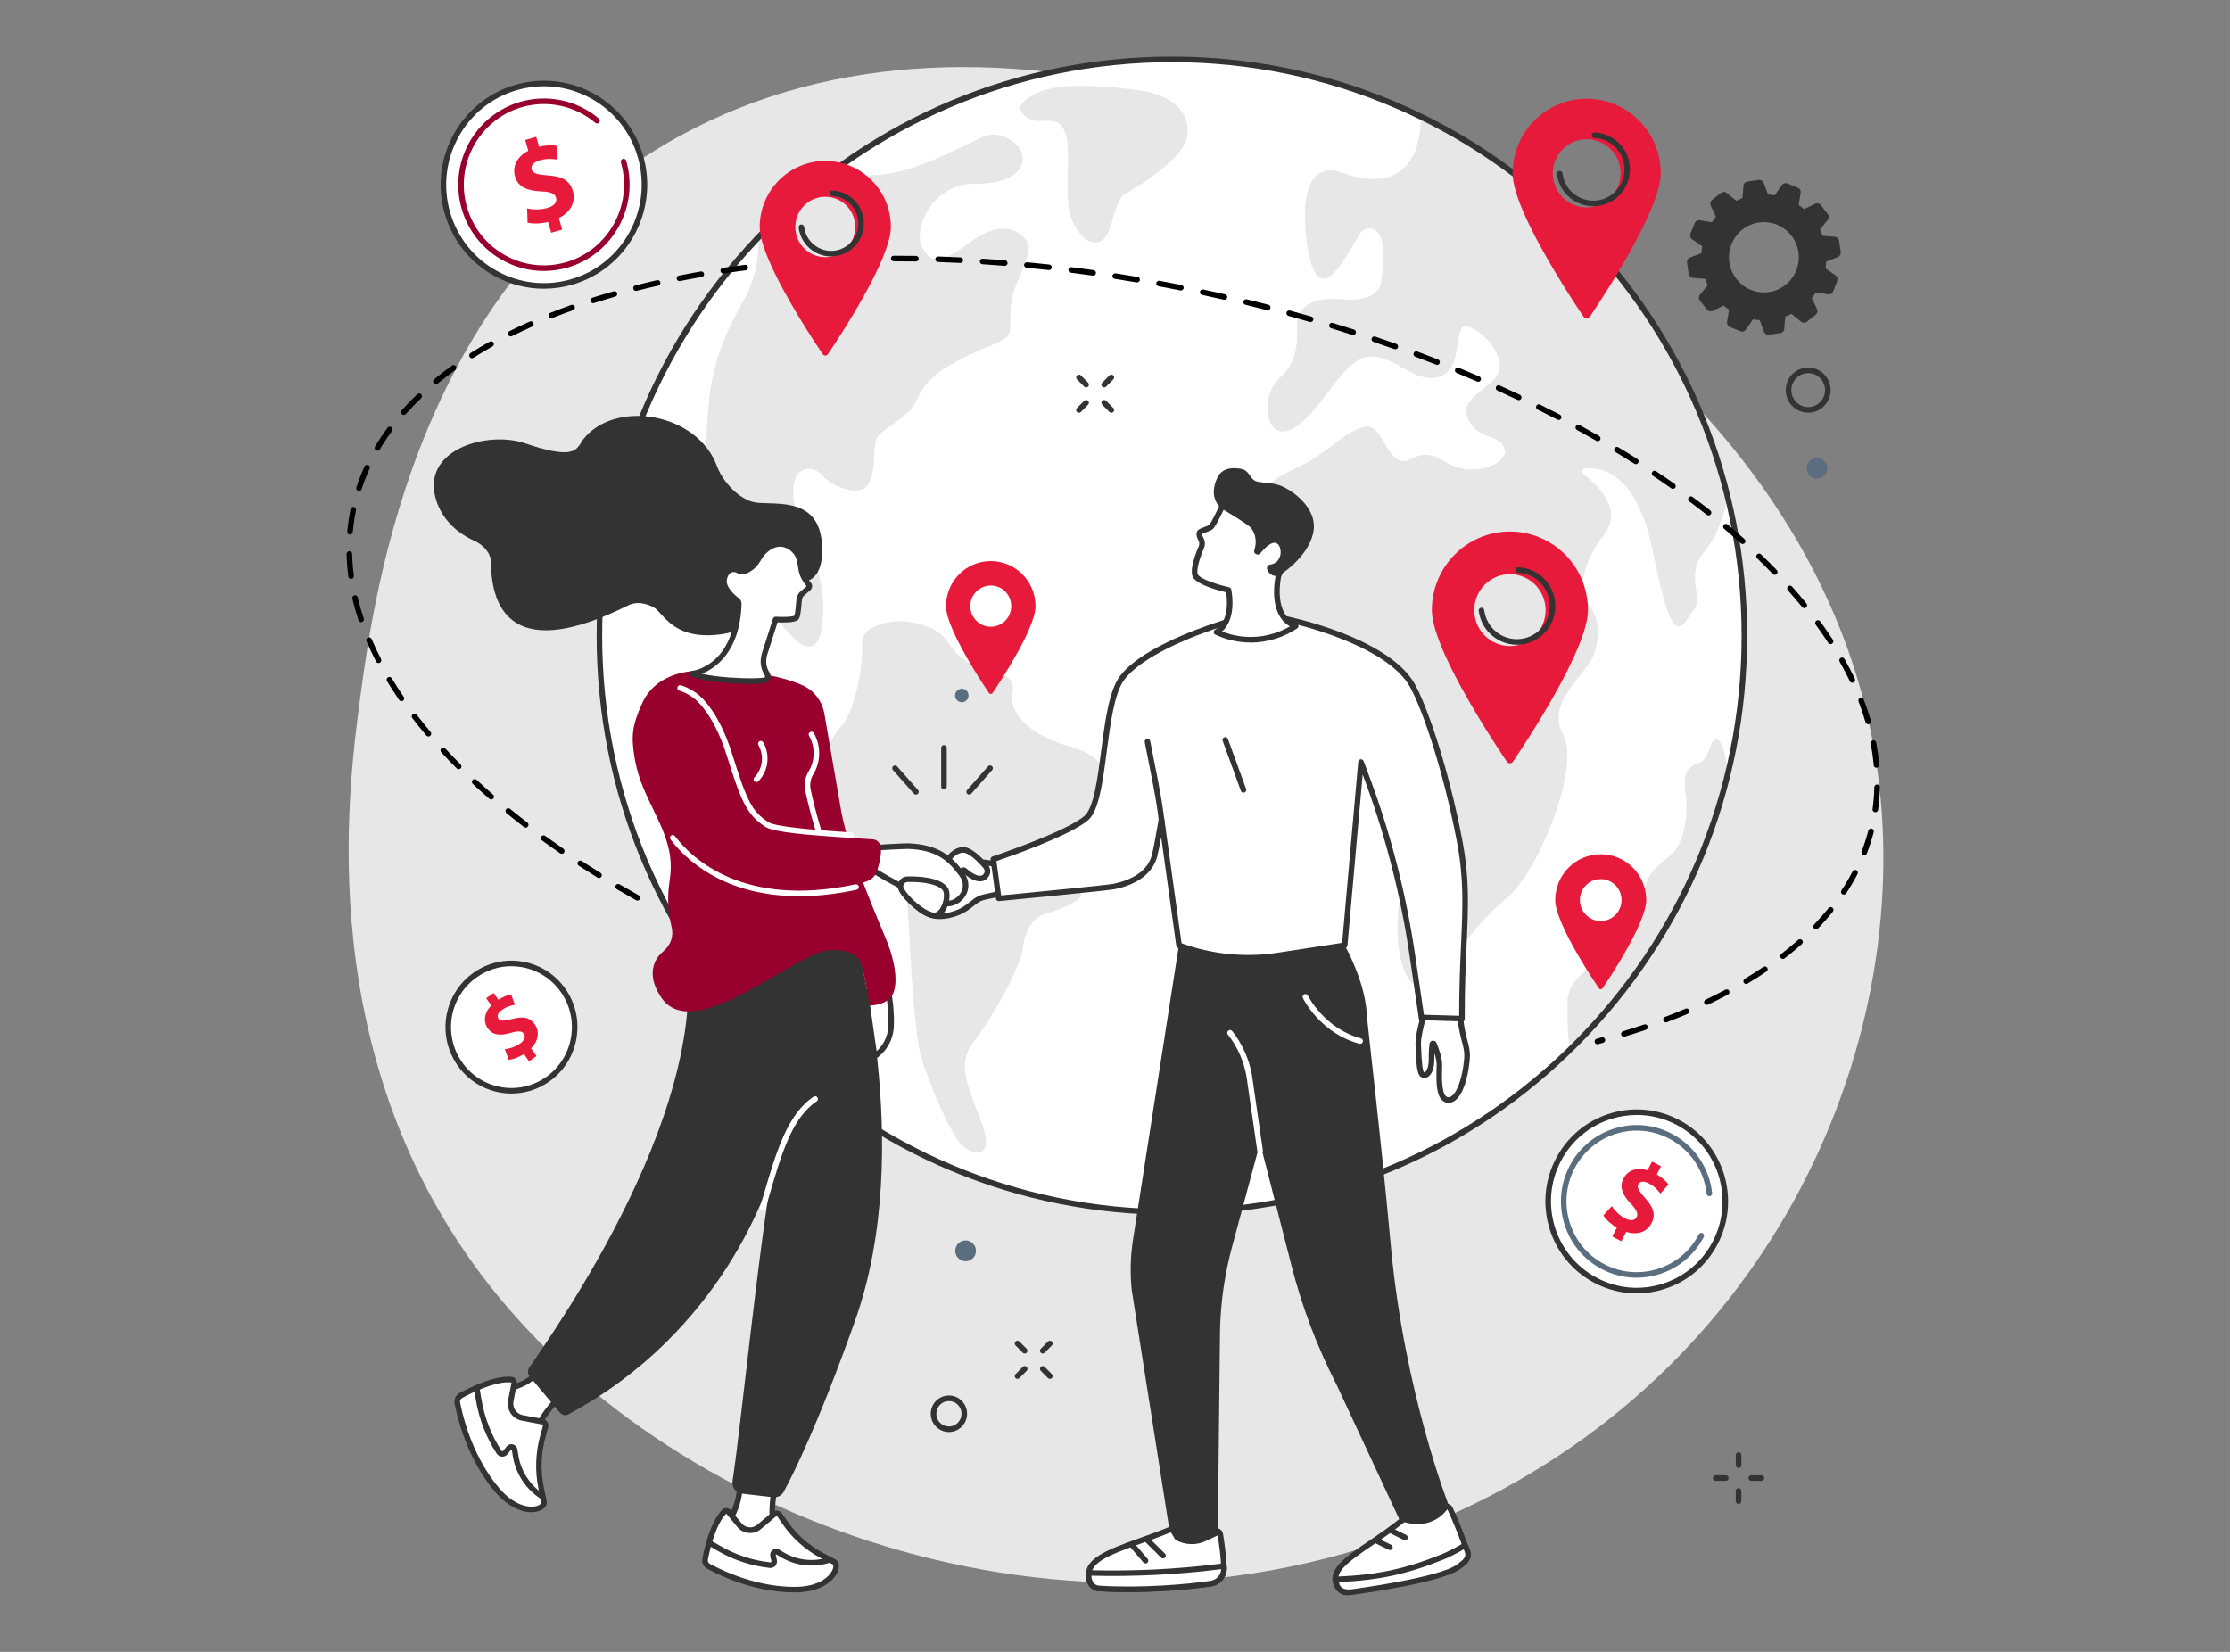 <?xml version="1.0" encoding="UTF-8"?>
<svg xmlns="http://www.w3.org/2000/svg" viewBox="0 0 648 480">
  <rect x="0" y="0" width="648" height="480" fill="#808080" stroke="none"/>
  <defs>
    <style>
      .cls-1 {
        fill: #5b6e7f;
      }

      .cls-2 {
        fill: #fff;
      }

      .cls-3 {
        fill: #98002e;
      }

      .cls-4 {
        isolation: isolate;
      }

      .cls-5 {
        fill: #333;
      }

      .cls-6 {
        fill: #e81a3b;
      }

      .cls-7 {
        fill: #e7e7e7;
      }
    </style>
  </defs>
  <g class="cls-4">
    <g id="Layer_4" data-name="Layer 4">
      <g>
        <path class="cls-7" d="M197.69,39.42c90.57-49.49,211.92,1.93,275.14,58.92,18.06,16.28,61.86,56.9,72.2,122,12.85,80.87-29.21,178.89-125.65,220.81-104.98,45.64-222.35,2.39-277.29-67.82-51.38-65.66-41.09-142.97-37.42-170.59,4.31-32.4,17.13-121.87,93.01-163.33Z"/>
        <ellipse class="cls-2" cx="340.53" cy="184.74" rx="166.35" ry="167.48"/>
        <g>
          <path class="cls-7" d="M296.53,30.73c-.68,1.01,1.35,4.41,5.39,4.41s6.06-.68,7.75,3.73c1.68,4.41-.67,19.32,1.68,24.75,2.36,5.42,6.4,8.81,9.43,5.76,3.03-3.05,2.69-11.19,6.4-13.22,3.7-2.03,17.17-10.17,17.85-16.95.67-6.78-4.04-11.87-15.83-13.22-11.79-1.36-27.61-2.71-32.66,4.75Z"/>
          <path class="cls-7" d="M253.01,182.63c-1.57.88-2.52,2.58-2.44,4.39.24,5.69-1.9,19.86-6.4,24.38-5.72,5.76-3.61,16.15-3.7,20.34-.18,8.51.64,12.3,9.73,16.37,9.09,4.07,12.65,4.3,13.33,12.44s1.72,39.57,4.42,47.7c2.69,8.14,8.42,21.36,11.45,24.41,3.03,3.05,10.1,4.75,5.72-6.78-4.38-11.53-7.07-16.95-2.02-23.39,5.05-6.44,13.47-21.36,14.14-27.12s3.7-9.15,6.4-9.83c2.69-.68,8.42-2.71,10.1-4.75,1.68-2.03-1.68-7.8-2.69-12.88-1.01-5.09-1.01-8.14,7.41-12.2,8.42-4.07,4.38-15.59-7.07-18.65-11.45-3.05-18.52-9.49-17.17-15.93,1.35-6.44-7.75-5.76-13.13-8.81-5.39-3.05-5.23-7.84-11.22-10.13-8.11-3.09-13.79-1.26-16.84.45Z"/>
          <path class="cls-7" d="M461.64,175.52c-2.84-4.29-2.48-11.07,4.61-20.35,5.57-7.29-2.42-14.59-6.11-17.38-.68-.51-.37-1.58.47-1.67,4.57-.52,15.17,1.02,19.83,24.77,6.03,30.71,8.51,20,11.7,16.43,3.19-3.57-2.78-10.24,3.19-17.14,3.76-4.35,5.68-10.69,6.65-15.87-12-48.71-45.16-89.01-89.11-110.41.06,5.35-1.22,23.98-22.89,16.29,0,0-13.48-6.43-10.29,19.64,3.19,26.07,14.19-1.79,16.32-2.86,2.13-1.07,7.8-2.5,5.32,15,0,0-.35,6.07-11.35,5-11-1.07-13.12,4.28-13.12,7.14s1.06,10.36-4.97,15.71c-6.03,5.36-4.26,19.28,3.9,14.64,8.16-4.64,13.83-19.28,21.28-20.71,7.45-1.43,14.19,8.21,21.28,5.71,7.09-2.5,3.9-14.64,7.45-14.64s11,7.14,9.93,12.5c-1.06,5.36-12.06,7.86-9.22,14.28,2.84,6.43,8.87,4.28,10.64,8.57,1.77,4.28-8.87,9.28-17.38,3.93-8.51-5.36-9.93,2.5-14.19-1.07-4.26-3.57-4.61-11.07-10.64-8.57-6.03,2.5-9.58,7.5-17.38,11.07-7.8,3.57-14.19,8.21-14.19,13.21s2.84,10.36,1.42,18.21c-1.42,7.86-3.9,29.28,21.64,25,25.54-4.29,22.35,8.93,22.35,10.36s-.35,20,2.13,23.21c2.48,3.21,8.16,12.5,0,24.64-8.16,12.14-4.97,39.28,2.48,35.71,7.45-3.57,14.9-17.5,24.12-24.64,9.22-7.14,21.99-38.21,16.67-47.85-5.32-9.64,7.45-17.5,9.22-23.93,1.77-6.43,1.06-9.64-1.77-13.93Z"/>
          <path class="cls-7" d="M220.42,68.86c.14,5.95-.91,12.42-4.37,18.49-10.44,18.31-10.1,27.46-11.11,45.77-1.01,18.31,21.97,50.58,27.69,53.97,5.72,3.39,6.61-4.67,6.61-11.11s-2.45-14.17-5.81-21.63c-3.37-7.46-3.37-12.21-2.36-15.26,1.01-3.05,5.05-4.07,7.75-1.02,2.69,3.05,9.17,5.76,12.28,3.85,3.82-2.34,2.34-11.52,3.68-14.57,1.35-3.05,8.76-5.09,11.79-11.53,3.03-6.44,8.08-9.15,14.14-12.21,6.06-3.05,11.45-4.41,12.46-6.44,1.01-2.03-.34-6.78,1.35-12.21,1.68-5.42,5.72-11.87,4.04-14.58-1.68-2.71-6.73-7.12-16.16-.34-9.43,6.78-11.79,6.78-14.48,1.69-2.69-5.09,3.03-18.31,14.82-18.31s14.14-4.07,14.48-7.12c.34-3.05-3.37-6.44-7.41-7.12-4.04-.68-4.71,1.69-21.55,8.48-11.24,4.53-21.12,3.46-26.45,2.26-7.65,5.69-14.8,12.02-21.37,18.92Z"/>
          <path class="cls-7" d="M499.04,214.91c-2.51-.56-1.95,5.62-5.31,6.75-3.35,1.12-4.75,2.81-3.91,9,.84,6.18-.56,14.34-3.91,17.43-3.35,3.09-8.1,5.34-8.38,12.93-.28,7.59-7.26,14.9-11.45,17.43-4.19,2.53-10.61,6.47-10.61,12.93,0,4.16-.11,9.49.85,13.58,22.17-21.65,38.36-49.45,45.87-80.67-.65-4.15-1.73-9.06-3.16-9.38Z"/>
        </g>
        <path class="cls-5" d="M340.53,353.02c-44.65,0-86.63-17.51-118.2-49.29-31.57-31.79-48.96-74.05-48.96-119s17.39-87.21,48.96-119c31.57-31.79,73.55-49.29,118.2-49.29s86.63,17.51,118.2,49.29c31.57,31.79,48.96,74.05,48.96,119s-17.39,87.21-48.96,119c-31.57,31.79-73.55,49.29-118.2,49.29ZM340.53,18.06c-91.28,0-165.55,74.77-165.55,166.67s74.26,166.67,165.55,166.67,165.55-74.77,165.55-166.67S431.81,18.06,340.53,18.06Z"/>
        <path class="cls-6" d="M239.81,46.77c-10.52,0-19.05,8.59-19.05,19.18,0,2.65,1.19,6.35,2.98,10.42,4.5,10.25,12.79,22.8,15.32,26.55.36.54,1.15.54,1.51,0,3.54-5.24,18.3-27.64,18.3-36.97,0-10.59-8.53-19.18-19.05-19.18ZM239.81,74.72c-4.81,0-8.71-3.93-8.71-8.77s3.9-8.77,8.71-8.77,8.71,3.93,8.71,8.77-3.9,8.77-8.71,8.77Z"/>
        <path class="cls-5" d="M241.5,74.52c-2.1,0-4.13-.7-5.82-2.02-2.01-1.57-3.29-3.83-3.61-6.37-.06-.44.26-.85.7-.9.44-.06.85.26.9.7.26,2.11,1.33,3.99,3,5.3,1.67,1.3,3.73,1.87,5.83,1.61,2.1-.26,3.96-1.34,5.26-3.02,2.68-3.47,2.05-8.48-1.4-11.18-1.32-1.04-2.91-1.61-4.58-1.67-.45-.01-.8-.39-.78-.83.01-.45.39-.81.83-.78,2.01.07,3.92.76,5.52,2.01,4.14,3.24,4.9,9.27,1.68,13.44-1.56,2.02-3.81,3.31-6.34,3.63-.4.05-.8.08-1.2.08Z"/>
        <path class="cls-6" d="M438.76,154.45c-12.53,0-22.69,10.23-22.69,22.84,0,3.15,1.42,7.56,3.54,12.41,5.36,12.2,15.23,27.15,18.24,31.61.43.64,1.37.64,1.8,0,4.21-6.23,21.79-32.92,21.79-44.02,0-12.62-10.16-22.84-22.69-22.84ZM438.76,187.73c-5.73,0-10.37-4.68-10.37-10.44s4.64-10.44,10.37-10.44,10.37,4.68,10.37,10.44-4.64,10.44-10.37,10.44Z"/>
        <path class="cls-5" d="M440.77,187.34c-2.47,0-4.86-.82-6.84-2.37-2.36-1.84-3.86-4.5-4.24-7.48-.06-.44.26-.85.7-.9.44-.05.85.26.9.7.32,2.55,1.61,4.83,3.63,6.41,2.02,1.58,4.52,2.27,7.05,1.95,2.54-.32,4.8-1.62,6.37-3.65,3.24-4.2,2.48-10.27-1.69-13.52-1.6-1.25-3.52-1.95-5.54-2.02-.45-.01-.8-.39-.78-.83.01-.45.39-.8.83-.78,2.36.08,4.61.9,6.48,2.36,4.87,3.8,5.75,10.89,1.98,15.79-1.83,2.38-4.48,3.89-7.45,4.27-.47.06-.94.09-1.41.09Z"/>
        <path class="cls-6" d="M287.9,163.04c-7.19,0-13.01,5.86-13.01,13.1,0,1.81.81,4.34,2.03,7.11,3.07,7,8.73,15.57,10.46,18.13.25.37.78.37,1.03,0,2.42-3.58,12.49-18.88,12.49-25.24,0-7.23-5.82-13.1-13.01-13.1ZM287.9,182.12c-3.29,0-5.95-2.68-5.95-5.99s2.66-5.99,5.95-5.99,5.95,2.68,5.95,5.99-2.66,5.99-5.95,5.99Z"/>
        <path class="cls-6" d="M465.14,248.23c-7.3,0-13.22,5.96-13.22,13.31,0,1.84.83,4.41,2.07,7.23,3.12,7.11,8.87,15.82,10.63,18.43.25.37.8.37,1.05,0,2.45-3.63,12.7-19.19,12.7-25.66,0-7.35-5.92-13.31-13.22-13.31ZM465.14,267.63c-3.34,0-6.05-2.73-6.05-6.09s2.71-6.09,6.05-6.09,6.05,2.73,6.05,6.09-2.71,6.09-6.05,6.09Z"/>
        <path class="cls-6" d="M461.06,28.69c-11.89,0-21.52,9.7-21.52,21.67,0,2.99,1.34,7.18,3.36,11.77,5.09,11.58,14.44,25.76,17.31,29.99.41.61,1.3.61,1.71,0,4-5.91,20.67-31.23,20.67-41.76,0-11.97-9.64-21.67-21.52-21.67ZM461.06,60.27c-5.44,0-9.84-4.44-9.84-9.91s4.41-9.91,9.84-9.91,9.84,4.44,9.84,9.91-4.41,9.91-9.84,9.91Z"/>
        <path class="cls-5" d="M462.97,59.93c-2.35,0-4.62-.78-6.51-2.25-2.25-1.76-3.68-4.29-4.03-7.12-.06-.44.26-.85.7-.9.44-.06.85.26.9.7.3,2.41,1.52,4.56,3.43,6.05,1.9,1.49,4.27,2.14,6.66,1.84,2.4-.3,4.53-1.53,6.01-3.45,3.06-3.96,2.34-9.69-1.6-12.77-1.51-1.18-3.32-1.84-5.23-1.91-.45-.01-.8-.39-.78-.83.01-.45.39-.82.83-.78,2.25.08,4.39.85,6.17,2.25,4.64,3.62,5.48,10.37,1.88,15.03-1.75,2.26-4.26,3.71-7.09,4.06-.45.06-.9.08-1.34.08Z"/>
        <path class="cls-5" d="M533.64,70.09c-.04-.26-.25-.46-.5-.48l-3.73-.31c-.22-.02-.4-.16-.47-.37-.24-.7-.53-1.37-.85-2.03-.1-.2-.07-.43.06-.6l2.36-2.92c.16-.2.17-.49,0-.69l-2.02-2.6c-.16-.21-.44-.27-.67-.16l-3.38,1.61c-.2.09-.43.06-.59-.08-.55-.48-1.13-.92-1.74-1.32-.18-.12-.28-.33-.24-.55l.6-3.72c.04-.26-.1-.51-.34-.61l-3.04-1.23c-.24-.1-.51-.01-.66.2l-2.13,3.1c-.12.18-.34.27-.55.23-.71-.13-1.43-.22-2.17-.26-.22-.01-.41-.15-.49-.35l-1.33-3.52c-.09-.24-.34-.39-.59-.35l-3.24.46c-.26.04-.45.25-.47.51l-.3,3.76c-.02.22-.16.4-.37.48-.69.25-1.36.53-2.01.86-.19.1-.43.08-.6-.06l-2.89-2.38c-.2-.16-.49-.17-.69,0l-2.58,2.03c-.2.16-.27.44-.16.68l1.6,3.41c.09.2.06.43-.08.6-.47.56-.91,1.14-1.31,1.76-.12.18-.33.28-.55.25l-3.69-.6c-.26-.04-.51.1-.6.34l-1.22,3.06c-.1.24-.01.52.2.67l3.07,2.14c.18.12.27.34.23.56-.13.72-.22,1.45-.26,2.18-.01.22-.15.41-.35.49l-3.5,1.34c-.24.09-.39.34-.35.6l.46,3.27c.04.26.25.46.5.48l3.73.31c.22.02.4.16.47.37.24.7.53,1.37.85,2.03.1.2.07.43-.06.6l-2.36,2.92c-.16.2-.17.49,0,.69l2.02,2.6c.16.21.44.27.67.16l3.38-1.61c.2-.09.43-.06.59.08.55.48,1.13.92,1.74,1.32.18.12.28.33.24.55l-.6,3.72c-.04.26.1.51.34.61l3.04,1.23c.24.1.51.01.66-.2l2.13-3.1c.12-.18.34-.27.55-.23.71.13,1.43.22,2.17.26.22.01.41.15.49.35l1.33,3.52c.09.24.34.39.59.35l3.24-.46c.26-.04.45-.25.47-.51l.3-3.76c.02-.22.16-.4.37-.48.69-.25,1.36-.53,2.01-.86.19-.1.43-.08.6.06l2.89,2.38c.2.16.49.17.69,0l2.58-2.03c.2-.16.27-.44.16-.68l-1.6-3.41c-.09-.2-.06-.43.08-.6.47-.56.91-1.14,1.31-1.76.12-.18.33-.28.55-.25l3.69.6c.26.04.51-.1.6-.34l1.22-3.06c.1-.24.01-.52-.2-.67l-3.07-2.14c-.18-.12-.27-.34-.23-.56.13-.72.22-1.45.26-2.18.01-.22.15-.41.35-.49l3.5-1.34c.24-.09.39-.34.35-.6l-.46-3.27ZM512.56,85.79c-6.05,0-10.96-4.94-10.96-11.03s4.9-11.03,10.96-11.03,10.96,4.94,10.96,11.03-4.9,11.03-10.96,11.03Z"/>
        <path class="cls-5" d="M513.87,97.27c-.56,0-1.07-.34-1.27-.88l-1.27-3.37c-.65-.04-1.3-.12-1.94-.23l-2.03,2.96c-.37.53-1.04.73-1.63.49l-3.04-1.23c-.59-.24-.93-.85-.83-1.48l.58-3.56c-.54-.37-1.06-.76-1.56-1.18l-3.23,1.54c-.57.27-1.27.11-1.66-.39l-2.02-2.6c-.39-.5-.38-1.2.02-1.7l2.26-2.79c-.28-.59-.54-1.2-.77-1.82l-3.56-.29c-.64-.05-1.15-.53-1.24-1.17l-.46-3.27c-.09-.64.27-1.24.86-1.47l3.34-1.28c.04-.66.12-1.32.23-1.97l-2.94-2.05c-.52-.36-.72-1.03-.49-1.63l1.22-3.06c.24-.6.85-.94,1.48-.84l3.53.58c.36-.54.76-1.07,1.18-1.58l-1.53-3.26c-.27-.58-.11-1.26.39-1.65l2.58-2.03c.51-.4,1.21-.39,1.7.02l2.76,2.27c.58-.29,1.18-.54,1.8-.77l.29-3.59c.05-.64.53-1.15,1.17-1.24l3.24-.46c.64-.09,1.24.27,1.47.87l1.27,3.37c.65.04,1.31.12,1.94.23l2.03-2.96c.36-.53,1.03-.73,1.63-.49l3.04,1.23c.59.24.94.85.83,1.48l-.58,3.56c.54.37,1.07.76,1.56,1.18l3.23-1.54c.58-.28,1.26-.12,1.66.39l2.02,2.6c.39.5.38,1.2-.02,1.7l-2.26,2.79c.29.59.54,1.2.77,1.82l3.56.29c.64.05,1.15.53,1.24,1.17h0s.46,3.27.46,3.27c.09.64-.27,1.24-.86,1.47l-3.34,1.28c-.04.66-.12,1.32-.23,1.97l2.94,2.05c.52.36.72,1.03.49,1.63l-1.22,3.06c-.24.6-.85.94-1.48.84l-3.53-.58c-.36.55-.76,1.07-1.18,1.58l1.53,3.26c.27.58.11,1.26-.39,1.65l-2.58,2.03c-.5.39-1.21.38-1.7-.02l-2.76-2.27c-.58.29-1.18.54-1.8.77l-.29,3.59c-.05.64-.53,1.15-1.17,1.24l-3.24.46c-.07,0-.13.01-.2.01ZM509.28,91.14c.08,0,.17,0,.25.02.67.13,1.37.21,2.06.25.54.03,1.01.38,1.2.88l1.25,3.33,2.84-.4.29-3.56c.04-.53.4-.99.91-1.17.66-.23,1.31-.51,1.91-.82.48-.24,1.06-.18,1.47.16l2.73,2.25,2.26-1.78-1.52-3.23c-.23-.48-.15-1.06.2-1.46.45-.53.87-1.09,1.25-1.68.3-.45.83-.68,1.35-.6l3.49.57,1.08-2.69-2.91-2.03c-.44-.3-.65-.84-.56-1.37.13-.68.21-1.38.25-2.08.03-.54.37-1.01.87-1.2l3.31-1.26-.4-2.87-3.53-.29c-.53-.04-.99-.4-1.17-.91-.23-.66-.5-1.31-.81-1.93-.24-.48-.18-1.05.16-1.47l2.24-2.76-1.77-2.28-3.2,1.52c-.48.23-1.06.15-1.47-.2-.52-.45-1.08-.87-1.66-1.26-.45-.3-.68-.83-.59-1.35l.57-3.53-2.66-1.08-2.01,2.93c-.3.44-.84.67-1.37.56-.67-.13-1.37-.21-2.06-.25-.54-.03-1.01-.37-1.2-.88l-1.25-3.33-2.84.4-.29,3.56c-.04.53-.4.99-.91,1.17-.66.23-1.3.51-1.91.82-.48.24-1.06.18-1.47-.16l-2.73-2.25-2.26,1.78,1.52,3.23c.23.48.15,1.06-.2,1.46-.45.53-.87,1.09-1.25,1.68-.29.45-.83.69-1.35.6l-3.49-.57-1.08,2.69,2.91,2.03c.44.3.66.84.56,1.37-.12.68-.21,1.38-.25,2.08-.03.54-.37,1.01-.87,1.2l-3.31,1.27.4,2.87,3.52.29c.53.04.99.4,1.17.91.23.67.51,1.32.81,1.93.24.48.18,1.06-.16,1.47l-2.24,2.76,1.77,2.28,3.2-1.52c.48-.23,1.06-.15,1.47.2.52.45,1.08.88,1.66,1.26.45.3.68.83.59,1.35l-.57,3.53,2.66,1.08,2.01-2.93c.26-.37.68-.59,1.12-.59ZM512.56,86.6c-6.49,0-11.76-5.31-11.76-11.84s5.28-11.84,11.76-11.84,11.76,5.31,11.76,11.84-5.28,11.84-11.76,11.84ZM512.56,64.54c-5.6,0-10.15,4.59-10.15,10.22s4.55,10.22,10.15,10.22,10.15-4.59,10.15-10.22-4.55-10.22-10.15-10.22Z"/>
        <path class="cls-2" d="M186.12,45.52c4.47,15.6-4.46,31.9-19.96,36.41-15.5,4.5-31.69-4.49-36.16-20.1-4.47-15.6,4.46-31.9,19.96-36.41,15.5-4.5,31.69,4.49,36.16,20.1Z"/>
        <path class="cls-5" d="M158.02,83.9c-4.98,0-9.91-1.26-14.39-3.73-7.06-3.9-12.18-10.33-14.41-18.11-4.59-16,4.61-32.79,20.51-37.41,7.67-2.23,15.76-1.33,22.76,2.53,7.06,3.9,12.18,10.33,14.41,18.11,4.59,16.01-4.61,32.79-20.51,37.41-2.76.8-5.57,1.2-8.37,1.2ZM158.1,25.06c-2.65,0-5.3.38-7.92,1.13-15.05,4.37-23.75,20.26-19.41,35.41,2.11,7.37,6.96,13.46,13.64,17.14,6.62,3.66,14.27,4.51,21.53,2.4,15.05-4.37,23.75-20.26,19.41-35.41-2.11-7.37-6.96-13.46-13.64-17.14-4.24-2.34-8.9-3.53-13.61-3.53Z"/>
        <path class="cls-3" d="M158.02,78.74c-4.13,0-8.21-1.04-11.93-3.1-5.85-3.23-10.1-8.57-11.95-15.02-3.81-13.27,3.82-27.19,17.01-31.02,7.96-2.31,16.51-.5,22.88,4.85.34.29.39.8.1,1.14-.29.34-.8.39-1.14.1-5.95-5-13.95-6.7-21.39-4.54-12.33,3.58-19.47,16.61-15.91,29.02,1.73,6.04,5.7,11.03,11.18,14.05,5.43,3,11.69,3.69,17.64,1.97,12.33-3.58,19.47-16.6,15.91-29.02-.12-.43.13-.88.55-1,.43-.13.88.12,1,.55,3.81,13.27-3.82,27.19-17.01,31.02-2.29.67-4.62,1-6.94,1Z"/>
        <path class="cls-6" d="M160.18,67.63l-.9-3.13c-2.22.54-4.52.56-5.98.2l-.12-4.14c1.59.36,3.72.49,5.85-.13,1.87-.54,2.94-1.64,2.56-2.96-.36-1.25-1.63-1.74-4.3-1.86-3.85-.17-6.71-1.12-7.63-4.32-.83-2.9.55-5.77,3.85-7.48l-.9-3.13,3.21-.93.83,2.9c2.22-.54,3.83-.51,5.06-.29l.12,4c-.96-.12-2.68-.44-5.04.25-2.13.62-2.55,1.74-2.29,2.67.31,1.09,1.66,1.45,4.74,1.69,4.3.25,6.39,1.61,7.24,4.58.84,2.94-.5,6.04-4.08,7.8l.96,3.36-3.21.93Z"/>
        <path class="cls-2" d="M498.39,361.18c-6.62,12.66-22.19,17.52-34.77,10.85-12.58-6.67-17.4-22.34-10.78-35,6.62-12.66,22.19-17.52,34.77-10.85,12.58,6.67,17.4,22.34,10.78,35Z"/>
        <path class="cls-5" d="M475.58,375.84c-4.25,0-8.47-1.04-12.34-3.09-12.95-6.86-17.94-23.05-11.12-36.09,3.31-6.33,8.88-10.98,15.67-13.09,6.76-2.1,13.93-1.42,20.19,1.89,12.95,6.86,17.94,23.05,11.12,36.09h0c-3.31,6.33-8.88,10.98-15.67,13.09-2.58.8-5.22,1.2-7.85,1.2ZM475.65,323.99c-2.47,0-4.94.37-7.37,1.12-6.38,1.98-11.61,6.34-14.72,12.29-6.41,12.25-1.72,27.46,10.44,33.91,5.87,3.11,12.6,3.75,18.95,1.78,6.38-1.98,11.61-6.34,14.72-12.29,6.41-12.25,1.72-27.46-10.44-33.91-3.63-1.93-7.59-2.9-11.58-2.9ZM498.39,361.18h0,0Z"/>
        <path class="cls-1" d="M475.59,371.29c-3.53,0-7.03-.86-10.24-2.57-10.75-5.7-14.89-19.13-9.23-29.95,2.75-5.26,7.37-9.11,13.01-10.86,5.61-1.74,11.56-1.18,16.75,1.57,6.48,3.44,10.84,9.87,11.64,17.22.05.44-.27.84-.72.89-.44.05-.84-.27-.89-.72-.74-6.81-4.78-12.78-10.79-15.96-4.81-2.55-10.32-3.07-15.52-1.46-5.23,1.62-9.51,5.2-12.06,10.07-5.25,10.03-1.41,22.49,8.55,27.77,4.81,2.55,10.32,3.07,15.52,1.46,5.23-1.62,9.51-5.2,12.05-10.07.21-.4.69-.55,1.09-.34.4.21.55.7.34,1.09-2.75,5.26-7.37,9.11-13.01,10.86-2.14.66-4.33.99-6.51.99Z"/>
        <path class="cls-6" d="M468.5,359.28l1.33-2.54c-1.74-1.02-3.22-2.42-3.92-3.55l2.44-2.71c.79,1.21,2.07,2.6,3.8,3.52,1.52.8,2.86.76,3.42-.31.53-1.02.02-2.11-1.6-3.82-2.34-2.47-3.58-4.84-2.22-7.43,1.23-2.36,3.85-3.33,6.98-2.38l1.33-2.54,2.61,1.38-1.23,2.36c1.74,1.02,2.74,2.03,3.39,2.93l-2.35,2.62c-.54-.66-1.44-1.92-3.35-2.94-1.73-.92-2.68-.46-3.07.29-.46.88.17,1.94,1.99,3.99,2.58,2.8,3.08,4.95,1.82,7.36-1.25,2.38-3.98,3.53-7.32,2.44l-1.43,2.73-2.61-1.38Z"/>
        <path class="cls-2" d="M163.72,287.92c5.78,8.4,3.69,19.92-4.65,25.74-8.34,5.81-19.79,3.72-25.56-4.68-5.78-8.4-3.69-19.92,4.65-25.74,8.34-5.81,19.79-3.72,25.56,4.68Z"/>
        <path class="cls-5" d="M148.66,317.76c-1.15,0-2.3-.1-3.45-.31-5.05-.92-9.44-3.76-12.36-8.01-6.02-8.75-3.84-20.8,4.85-26.86,4.21-2.93,9.29-4.04,14.33-3.13,5.05.92,9.44,3.76,12.36,8.01,6.02,8.75,3.84,20.8-4.85,26.86-3.24,2.26-7.02,3.44-10.88,3.44ZM148.58,280.76c-3.54,0-6.99,1.08-9.96,3.15-7.97,5.55-9.96,16.59-4.44,24.62,2.68,3.89,6.69,6.49,11.32,7.34,4.61.84,9.27-.18,13.12-2.86,7.97-5.55,9.96-16.59,4.44-24.62-2.68-3.89-6.7-6.5-11.32-7.34-1.05-.19-2.11-.29-3.16-.29Z"/>
        <path class="cls-6" d="M153.72,308.41l-1.46-2.13c-1.54.97-3.26,1.58-4.44,1.67l-1.13-3.08c1.29-.14,2.92-.58,4.37-1.59,1.27-.88,1.8-1.98,1.18-2.88-.59-.85-1.67-.89-3.7-.3-2.93.85-5.33.86-6.82-1.31-1.35-1.97-1.04-4.48,1.02-6.61l-1.46-2.13,2.18-1.52,1.35,1.97c1.54-.97,2.75-1.36,3.73-1.51l1.09,2.98c-.75.16-2.12.35-3.73,1.47-1.45,1.01-1.48,1.96-1.05,2.59.51.74,1.61.67,3.99.07,3.29-.9,5.21-.42,6.59,1.6,1.37,1.99,1.14,4.67-1.11,6.9l1.57,2.28-2.18,1.52Z"/>
        <g>
          <g>
            <g>
              <path class="cls-2" d="M421.36,438.39c.95,1.92,3.23,7.41,4.38,10.76.72,2.1-.26,4.41-2.25,5.37-5.62,2.73-19.79,5.38-31.48,8.15-.8.19-2.36.08-3.39-1.74-3.53-6.25,8.77-10.71,19.84-19.98,0,0,.85.46,2.04.81,2,.59,4.92-.12,6.48-1.51l2.5-2.23c.59-.53,1.53-.35,1.88.36Z"/>
              <path class="cls-5" d="M391.42,463.55c-1.16,0-2.56-.57-3.5-2.22-2.8-4.96,2.81-8.77,9.92-13.6,3.14-2.13,6.69-4.54,10.1-7.4.25-.21.61-.25.9-.09,0,0,.8.42,1.89.75,1.71.51,4.32-.1,5.71-1.34l2.5-2.23c.47-.42,1.1-.6,1.72-.48.62.12,1.14.51,1.42,1.08h0c.99,2,3.27,7.51,4.42,10.86.85,2.48-.29,5.21-2.66,6.36-4.27,2.07-13.06,4.03-22.37,6.1-3.09.69-6.29,1.4-9.28,2.11-.24.06-.51.09-.78.09ZM408.59,441.91c-3.35,2.76-6.78,5.1-9.83,7.17-7.34,4.98-11.4,7.97-9.42,11.46.92,1.63,2.25,1.41,2.5,1.35,3-.71,6.2-1.43,9.3-2.12,8.81-1.96,17.92-3.99,22.01-5.98,1.63-.79,2.42-2.68,1.84-4.38-1.1-3.2-3.38-8.72-4.34-10.67-.08-.15-.21-.2-.28-.21-.07-.01-.21-.02-.34.09l-2.5,2.23c-1.78,1.59-5.03,2.34-7.24,1.68-.71-.21-1.3-.45-1.69-.63Z"/>
            </g>
            <g>
              <path class="cls-2" d="M426.39,450.64c.02.06.04.1.04.12.72,2.1-.88,3.28-2.67,4.58-5.42,3.93-30.28,7.19-30.28,7.19,0,0-3.24.73-4.52-1.05-.19-.26-.38-.42-.49-.77-.11-.38-.38-1.76-.38-1.76,12.59-.53,20.55-2.33,31.26-6.62,1.34-.53,5.25-2.5,6.34-3.36,0,0,.21.47.69,1.66Z"/>
              <path class="cls-5" d="M392.01,463.48c-1.21,0-2.8-.27-3.7-1.53-.04-.06-.08-.11-.12-.16-.15-.19-.36-.44-.48-.85-.12-.4-.37-1.69-.4-1.83-.04-.23.01-.47.16-.65.15-.18.36-.3.6-.31,12.19-.51,20.01-2.17,31-6.56,1.29-.52,5.13-2.45,6.14-3.24.19-.15.45-.21.69-.15.24.06.44.23.54.45,0,.02.23.5.7,1.69t0,0c.03.08.05.13.06.15.92,2.68-1.14,4.18-2.97,5.5-5.48,3.96-29.21,7.15-30.62,7.34-.17.04-.81.16-1.61.16ZM389.08,459.72c.07.33.14.64.17.76.03.09.07.15.18.29.06.07.12.15.18.24.79,1.09,2.93.9,3.69.73.02,0,.05,0,.07-.01.25-.03,24.71-3.29,29.91-7.05,2.03-1.47,2.87-2.26,2.38-3.66l-.03-.08c-.12-.29-.22-.54-.3-.74-1.64,1-4.53,2.44-5.67,2.89-10.89,4.36-18.72,6.07-30.59,6.63Z"/>
            </g>
            <path class="cls-5" d="M408.28,447.57c-.12,0-.24-.03-.36-.08l-4.09-2.03c-.4-.2-.56-.68-.36-1.08.2-.4.68-.56,1.08-.36l4.09,2.03c.4.2.56.68.36,1.08-.14.28-.43.45-.72.45Z"/>
            <path class="cls-5" d="M403.89,450.42c-.12,0-.24-.03-.35-.08l-3.57-1.74c-.4-.2-.57-.68-.37-1.08.2-.4.68-.57,1.08-.37l3.57,1.74c.4.2.57.68.37,1.08-.14.29-.43.45-.73.45Z"/>
          </g>
          <g>
            <g>
              <path class="cls-2" d="M354.6,445.85c.36,2.15.95,6.15,1.08,9.75.08,2.26-1.56,4.2-3.77,4.55-6.27.97-20.51,2.21-32.68,1.41-.83-.06-2.32-.63-2.78-2.71-1.58-7.13,11.06-9.09,24.56-14.79l2.43,2.26c1.29,1.2,3.17,1.5,4.77.77l4.68-2.15c.73-.34,1.59.12,1.72.92Z"/>
              <path class="cls-5" d="M327.71,462.63c-2.87,0-5.76-.08-8.54-.26-1.3-.09-3-1.01-3.52-3.34-1.34-6.04,6.01-8.68,15.31-12.01,2.98-1.07,6.37-2.28,9.72-3.7.29-.12.63-.06.86.15l2.43,2.26c1.06.98,2.58,1.22,3.89.62l4.68-2.15c.58-.27,1.24-.25,1.8.05.56.3.95.84,1.05,1.47.35,2.11.95,6.18,1.09,9.85.1,2.66-1.82,4.97-4.46,5.37-5.04.78-14.61,1.68-24.32,1.68ZM340.83,445.01c-3.24,1.35-6.46,2.5-9.32,3.53-9.78,3.5-15.26,5.7-14.28,10.14.42,1.88,1.78,2.06,2.04,2.08,12.05.8,26.04-.4,32.51-1.4,1.83-.28,3.15-1.88,3.09-3.72-.13-3.58-.72-7.58-1.07-9.65h0c-.03-.18-.15-.27-.22-.3-.07-.04-.2-.08-.37-.01l-4.68,2.15c-1.9.87-4.12.52-5.66-.91l-2.05-1.9Z"/>
            </g>
            <g>
              <path class="cls-2" d="M355.65,455.06s.02.36.02.54c.08,2.26-1.56,4.2-3.77,4.55-6.27.97-20.51,2.21-32.68,1.41-.83-.06-2.32-.63-2.78-2.71-.14-.64-.09-1.8-.09-1.8l.86.02c12.29.3,24.59-.3,36.79-1.81l1.65-.2Z"/>
              <path class="cls-5" d="M327.71,462.63c-2.87,0-5.76-.08-8.54-.26-1.3-.09-3-1.01-3.52-3.34-.16-.72-.12-1.87-.11-2,.02-.44.38-.77.83-.77l.86.02c12.21.3,24.55-.31,36.67-1.8l1.65-.2c.22-.03.45.04.62.18.17.15.28.36.29.58l.02.55c.1,2.66-1.82,4.97-4.46,5.37-5.04.78-14.61,1.68-24.32,1.68ZM317.15,457.88c.01.3.03.6.08.79.42,1.88,1.78,2.06,2.04,2.08,12.05.8,26.04-.4,32.51-1.4,1.71-.26,2.99-1.69,3.08-3.38l-.76.09c-12.2,1.51-24.62,2.11-36.91,1.81h-.04Z"/>
            </g>
            <path class="cls-5" d="M337.97,452.85c-.21,0-.41-.08-.57-.23l-4.46-4.41c-.32-.31-.32-.83,0-1.14.31-.32.83-.32,1.14,0l4.46,4.41c.32.31.32.83,0,1.14-.16.16-.37.24-.57.24Z"/>
            <path class="cls-5" d="M332.87,454.31c-.23,0-.45-.1-.61-.28l-3.98-4.64c-.29-.34-.25-.85.09-1.14.34-.29.85-.25,1.14.09l3.98,4.64c.29.34.25.85-.09,1.14-.15.13-.34.19-.53.19Z"/>
          </g>
          <g>
            <path class="cls-5" d="M390.73,274.67s5.8,10.02,6.43,19.83c.31,4.78,3.62,30.91,7.02,67.77,3.94,42.59,16.93,75.52,16.93,75.52h0c-1.48,2.33-3.75,4.08-6.42,4.74-4.33,1.06-7.92-.72-7.92-.72l-18.44-39.56c-5.59-10.9-9.95-22.39-12.99-34.27l-9.19-35.88-8.17,30.35c-2.11,7.86-3.28,15.95-3.46,24.09l-.65,59.6-3.42,1.63c-2.84,1.35-6.15,1.23-8.89-.32l-1.74-2.89-10.97-69.79c-.49-4.88-.36-9.8.4-14.65l13.32-85.45h48.14Z"/>
            <path class="cls-2" d="M366.16,335.22c-.39,0-.74-.29-.8-.69l-3.16-21.81c-.77-4.39-2.64-8.59-5.41-12.1-.28-.35-.22-.86.13-1.14.35-.28.86-.22,1.14.13,2.94,3.72,4.92,8.16,5.74,12.85l3.17,21.83c.06.44-.24.85-.68.92-.04,0-.08,0-.12,0Z"/>
            <path class="cls-2" d="M395.24,303.32c-.07,0-.14,0-.21-.03-11.33-3.04-16.23-12.87-16.43-13.28-.2-.4-.03-.88.37-1.08.4-.2.88-.03,1.08.37.05.1,4.8,9.58,15.4,12.43.43.12.69.56.57.99-.1.36-.42.6-.78.6Z"/>
          </g>
        </g>
        <g>
          <g>
            <g>
              <path class="cls-2" d="M291.57,252.36c.88,1.31,3.61,4.76.36,6.87-.84.55-5.93,1.23-7.27,1.88-1.98.96-3.46,3-6.52,4.14-5.68,2.12-9.21.71-12.21-2.4-3-3.11,5.41-13.47,11.42-12.95,6.01.52,12.94.55,14.23,2.45Z"/>
              <path class="cls-5" d="M273.19,267.08c-2.94,0-5.47-1.2-7.84-3.66-1.13-1.17-1.14-3.09-.03-5.41,1.9-3.99,7.43-9.31,12.1-8.91,1.17.1,2.37.18,3.56.26,6.2.42,10.07.77,11.26,2.54h0l.19.27c.77,1.1,2.19,3.15,1.8,5.18-.2,1.02-.82,1.88-1.85,2.55-.53.34-1.7.6-3.74,1.02-1.43.3-3.04.63-3.62.91-.73.35-1.39.88-2.17,1.48-1.17.92-2.49,1.96-4.43,2.69-1.9.71-3.63,1.07-5.23,1.07ZM276.9,250.69c-3.59,0-8.31,4.19-10.13,8.01-.78,1.65-.88,2.96-.26,3.6,3.21,3.32,6.6,3.98,11.35,2.2,1.7-.63,2.86-1.55,3.99-2.44.81-.64,1.57-1.24,2.46-1.67.76-.37,2.33-.69,4-1.04,1.14-.24,2.86-.59,3.19-.79.66-.43,1.03-.92,1.14-1.5.27-1.36-.91-3.05-1.54-3.95l-.2-.29c-.82-1.2-5.93-1.55-10.03-1.83-1.2-.08-2.41-.17-3.59-.27-.12-.01-.25-.02-.38-.02Z"/>
            </g>
            <g>
              <path class="cls-2" d="M286.72,254.07c.44-.81.19-1.76-.42-2.46-1.46-1.68-4.48-4.85-6.62-4.67-2.51.21-5.72,3.02-4.75,7.81.62,3.06,3.37,1.56,3.73.35.39-1.29.96-2.72,1.62-2.13.72.65,4.77,4.14,6.42,1.1Z"/>
              <path class="cls-5" d="M276.6,257.37s-.08,0-.11,0c-.56-.03-1.9-.32-2.34-2.45-.62-3.02.31-5.07,1.2-6.26,1.08-1.44,2.67-2.38,4.27-2.52,2.33-.19,5.25,2.58,7.3,4.95.89,1.03,1.09,2.32.51,3.37-.49.89-1.21,1.45-2.11,1.6-1.88.33-4.03-1.16-5.29-2.24-.13.23-.33.68-.59,1.52-.3.98-1.53,2.03-2.85,2.03ZM279.87,247.75s-.08,0-.12,0c-1.12.1-2.32.81-3.11,1.87-.69.92-1.41,2.54-.92,4.97.15.75.43,1.14.83,1.16.56.02,1.23-.53,1.34-.88.54-1.79,1.05-2.6,1.77-2.8.41-.11.82,0,1.17.3,1.28,1.14,3.06,2.3,4.21,2.1.26-.04.64-.17.97-.78h0c.29-.53.02-1.14-.32-1.54-2.39-2.77-4.55-4.4-5.82-4.4Z"/>
            </g>
          </g>
          <g>
            <path class="cls-2" d="M424.18,244.62c-4.35-23.12-11.28-41.85-14.46-46.56-8.56-12.67-36.33-18.27-36.35-18.27-2.09,1.41-15.06,2.3-17.52,1.14-.24.14-23.03,6.86-29.85,16.13-6.05,8.23-4.52,35.56-10.37,40.64-5.49,4.76-27,11.95-27,11.95l1.57,11.4s31.26-3,33.45-3.44c2.19-.44,10.07-2.2,11.82-8.96.5-1.94,1.24-5.91,2.02-10.58l5.08,36.6h0c9.18,3.43,19.07,4.46,28.74,2.97l19.4-2.97,4.74-53.24s.98,2.56,2.4,6.48c5.82,16.02,10,32.59,12.49,49.46l2.74,18.64,11.72.14c-.1-24.58,2.53-34.72-.64-51.52Z"/>
            <path class="cls-5" d="M424.82,296.95h0l-11.72-.14c-.4,0-.73-.3-.79-.69l-2.74-18.64c-2.47-16.79-6.66-33.38-12.45-49.3-.43-1.18-.82-2.24-1.15-3.14l-4.42,49.69c-.03.37-.31.67-.68.73l-19.4,2.97c-9.79,1.5-19.87.46-29.15-3.01-.28-.1-.48-.35-.52-.65l-4.38-31.5c-.47,2.58-.86,4.45-1.15,5.57-1.24,4.8-5.66,8.19-12.44,9.55-2.2.44-32.26,3.33-33.54,3.46-.43.05-.82-.27-.88-.69l-1.57-11.4c-.05-.39.18-.75.54-.88.21-.07,21.43-7.19,26.73-11.79,2.72-2.36,3.81-10.76,4.87-18.89,1.11-8.54,2.26-17.37,5.38-21.62,5.56-7.57,21.02-13.43,29.73-16.25.23-.08.39-.12.45-.15.21-.09.45-.09.66.01,2.16,1.02,14.82.2,16.72-1.08.18-.12.41-.17.63-.12,2.92.61,28.49,6.25,36.85,18.61,3.35,4.95,10.27,23.99,14.58,46.86h0c2.05,10.9,1.69,18.9,1.2,29.96-.27,6.07-.58,12.96-.55,21.71,0,.22-.09.42-.24.58-.15.15-.36.23-.57.23ZM413.8,295.21l10.21.12c-.01-8.4.28-15.06.55-20.96.49-10.96.85-18.87-1.17-29.59-4.27-22.65-11.06-41.42-14.33-46.25-7.8-11.55-32.54-17.22-35.55-17.87-2.92,1.4-14.52,2.15-17.66,1.15-.07.02-.15.05-.25.08-14.52,4.69-25.06,10.41-28.93,15.67-2.87,3.91-3.99,12.53-5.08,20.87-1.15,8.81-2.23,17.14-5.41,19.9-5.07,4.4-22.96,10.64-26.64,11.89l1.37,9.97c10.99-1.06,30.94-3.02,32.6-3.36,3.56-.72,9.74-2.75,11.2-8.37.45-1.72,1.12-5.26,2.01-10.52.07-.39.4-.67.8-.67h.01c.4,0,.73.3.79.7l5.02,36.12c8.9,3.24,18.53,4.2,27.89,2.76l18.77-2.88,4.68-52.6c.03-.37.32-.68.69-.73.37-.05.73.16.87.51.01.03,1,2.61,2.41,6.49,5.83,16.02,10.04,32.72,12.53,49.62l2.64,17.95ZM373.38,179.79h0,0Z"/>
          </g>
          <path class="cls-5" d="M337.87,242.51c-.42,0-.77-.32-.8-.74-.58-6.8-1.79-12.81-3.18-19.77-.4-2.02-.82-4.11-1.25-6.34-.08-.44.2-.86.64-.95.44-.09.86.2.95.64.43,2.22.85,4.31,1.25,6.32,1.4,7,2.62,13.05,3.21,19.95.04.44-.29.84-.74.87-.02,0-.05,0-.07,0Z"/>
          <path class="cls-5" d="M361.34,230.33c-.33,0-.64-.2-.76-.53l-5.29-14.52c-.15-.42.06-.88.48-1.04.42-.15.88.06,1.04.48l5.29,14.52c.15.42-.06.88-.48,1.04-.09.03-.18.05-.28.05Z"/>
          <g>
            <path class="cls-2" d="M413.54,295.68s-1.49,5.36-1.43,7.42c.06,2.07.18,8.14,1.09,9.05.91.91,2.78-.24,2.78-4.25,0-2.24.11-3.65.21-4.45.03-.27.4-.33.5-.07.56,1.35,1.58,4.09,1.58,5.98,0,2.61-.66,9.72,2.29,10.27,2.68.5,5.04-4.42,5.71-11.8.13-1.43-.02-2.87-.4-4.25-.59-2.17-1.45-5.67-1.45-7.59l-10.89-.31Z"/>
            <path class="cls-5" d="M420.93,320.47c-.17,0-.34-.02-.51-.05-3.24-.6-3.08-6.14-2.98-9.81.01-.48.03-.91.03-1.26,0-.96-.3-2.19-.65-3.3-.02.53-.03,1.14-.03,1.84,0,2.7-.82,4.64-2.19,5.21-.7.29-1.44.15-1.97-.39-.79-.8-1.15-3.3-1.31-9.25v-.35c-.07-2.16,1.38-7.44,1.45-7.66.1-.36.45-.61.8-.59l10.89.31c.44.01.79.37.79.81,0,1.38.51,4,1.42,7.37.42,1.53.56,3.05.42,4.54-.53,5.83-2.11,10.27-4.23,11.88-.6.46-1.26.69-1.92.69ZM416.45,302.4c.43,0,.81.25.98.66.61,1.49,1.64,4.28,1.64,6.29,0,.36-.01.8-.03,1.3-.07,2.34-.22,7.82,1.66,8.17.38.07.76-.04,1.16-.35,1.71-1.3,3.12-5.51,3.6-10.73.12-1.29,0-2.62-.37-3.97-.59-2.17-1.28-5.03-1.45-7.01l-9.5-.27c-.47,1.78-1.27,5.17-1.23,6.57v.36c.18,6.07.57,7.79.86,8.16.04.04.08.07.2.02.48-.2,1.19-1.35,1.19-3.72s.12-3.75.22-4.55c.06-.49.44-.87.92-.94.05,0,.1-.01.15-.01Z"/>
          </g>
        </g>
        <g>
          <g>
            <path class="cls-2" d="M363.44,185.91c2.54,0,4.99-.42,7.28-1.17,2.07-.68,4.02-1.63,5.8-2.83-7.73-2.73-5.01-14.57-5.01-14.57,5.84-12.94,1.3-21.19-5.6-22.91-9.79-2.44-11.03,3.29-11.03,3.29-.74,1.54-2.47,5.12-3.14,5.53-.82.51-2.79,1.01-3.1,1.42-.23.3-.2,1.06.28,1.89.43.73.53,1.61.2,2.39-.96,2.28-2.63,6.71-1.76,8.36,1.19,2.25,9.63,4.14,9.63,4.14,0,0,1.99,9.1-3.5,12.22,2.09.98,4.34,1.67,6.7,2,1.06.15,2.15.23,3.25.23Z"/>
            <path class="cls-5" d="M363.44,186.71c-1.1,0-2.23-.08-3.36-.24-2.39-.33-4.73-1.03-6.94-2.07-.27-.13-.45-.4-.46-.7-.01-.3.15-.58.41-.73,4.21-2.39,3.5-8.98,3.2-10.85-2.22-.53-8.47-2.19-9.65-4.43-.77-1.46-.19-4.51,1.73-9.05.22-.52.16-1.13-.15-1.67-.61-1.05-.7-2.17-.22-2.79.3-.39.89-.63,1.91-1.01.52-.2,1.1-.42,1.41-.61.24-.2.94-1.27,2.8-5.13.12-.44.69-2.06,2.54-3.21,2.23-1.39,5.41-1.59,9.44-.58,3.31.82,5.97,2.99,7.48,6.11,2.24,4.62,1.78,10.95-1.3,17.83-.2.97-2.15,11.2,4.5,13.56.29.1.49.36.53.66.04.3-.1.6-.35.77-1.84,1.24-3.86,2.22-6,2.93-2.45.8-4.98,1.21-7.53,1.21ZM355.12,183.5c1.67.66,3.41,1.12,5.18,1.37,1.06.15,2.12.22,3.14.22,2.38,0,4.75-.38,7.03-1.13,1.53-.5,2.98-1.15,4.35-1.95-6.56-3.75-4.21-14.39-4.09-14.87.01-.05.03-.1.05-.15,2.91-6.46,3.4-12.33,1.36-16.54-1.3-2.68-3.58-4.55-6.41-5.25-3.52-.88-6.34-.75-8.16.36-1.55.94-1.88,2.27-1.89,2.32-.01.06-.03.12-.06.17-1.9,3.94-2.8,5.47-3.45,5.87-.43.27-1.07.51-1.68.74-.38.15-.94.36-1.18.49,0,.15.03.51.31.99.57.99.66,2.12.24,3.11-1.91,4.53-2.16,6.96-1.79,7.67.7,1.33,5.74,2.98,9.09,3.72.31.07.55.31.61.62.08.36,1.75,8.34-2.66,12.22ZM349.23,155.23h0ZM349.32,155.11h0Z"/>
          </g>
          <path class="cls-5" d="M371.41,140.89c-2.46-.71-5.34-.57-6.53-1.1-1.91-.84-1.67-3.12-4.42-3.58-2.42-.41-4.73-.15-6.12,1.62-.23.3-.44.63-.62,1.01-2.38,5.14.06,7.94,1.16,8.87,0,0,7.12,4.24,8.32,5.38,1.12,1.07,2.33,3.49,1.28,6.75-.13.41.01.87.37,1.12h.02c.43.31,1.01.23,1.34-.17,1.04-1.26,3.28-3.68,4.73-2.95,1.76.89,1.92,5.74-1.88,6.23-.69.09-1.09.82-.81,1.46.44,1,1.36,2.11,3.27,1.8,0,0,8.49-5.04,10.08-12.52,1.6-7.48-6.92-12.97-10.19-13.92Z"/>
        </g>
        <g>
          <g>
            <g>
              <path class="cls-2" d="M225.36,431.37s-2.41,9.82.37,14.36l.79,1.88-16-3.58,1.08-1.65c1.91-2.93,3.06-6.21,3.34-9.58l10.42-1.44Z"/>
              <path class="cls-5" d="M227.87,448.75l-18.66-4.18,1.71-2.62c1.83-2.8,2.94-5.98,3.21-9.2l.05-.64,12.24-1.69-.28,1.16c-.02.1-2.3,9.55.28,13.75l.06.11,1.39,3.33ZM211.84,443.51l13.33,2.99-.16-.39c-2.32-3.88-1.24-10.99-.68-13.77l-8.64,1.2c-.38,3.26-1.55,6.47-3.41,9.31l-.44.67Z"/>
            </g>
            <g>
              <g>
                <path class="cls-2" d="M226.59,440.25l1.42,2.07c2.82,4.1,6.58,7.44,10.97,9.75l3.37,1.77c.32.17.54.49.58.85l.02.18c.24,2.05-2.59,6.29-9.99,6.95-4.58.4-15.07-.28-27.06-6.69-.76-.4-1.17-1.26-1-2.1.59-3.09,2.28-10.42,5.53-13.74.36-.37.96-.36,1.29.04l3.17,3.84c1.42,1.72,3.97,1.96,5.67.52l4.36-3.67c.52-.43,1.29-.33,1.67.23Z"/>
                <path class="cls-5" d="M230.73,462.72c-4.42,0-13.93-.84-25.21-6.87-1.08-.58-1.65-1.77-1.42-2.97.59-3.09,2.33-10.66,5.74-14.16.34-.34.8-.53,1.28-.51.47.02.91.24,1.21.6l3.17,3.84c.55.67,1.32,1.08,2.18,1.16.86.08,1.69-.18,2.35-.74l4.36-3.67c.42-.35.97-.52,1.52-.44.54.07,1.03.38,1.35.83h0l1.42,2.07c2.73,3.97,6.42,7.26,10.68,9.49l3.37,1.77c.56.29.93.84,1.01,1.47l.02.19c.13,1.09-.37,2.41-1.36,3.62-1.12,1.37-3.81,3.74-9.36,4.22-.42.04-1.21.09-2.3.09ZM211.05,439.84s-.03,0-.04.02c-3.1,3.18-4.75,10.38-5.31,13.33-.1.5.14,1,.59,1.24,13.67,7.31,24.56,6.78,26.61,6.6,4.96-.44,7.3-2.47,8.25-3.64.83-1.02,1.06-1.91,1-2.41l-.02-.18c-.01-.1-.07-.18-.15-.22l-3.37-1.77c-4.49-2.36-8.38-5.82-11.26-10.01l-1.42-2.07c-.07-.11-.18-.14-.23-.14-.05,0-.16,0-.26.08l-4.36,3.67c-.99.83-2.25,1.23-3.54,1.11-1.29-.12-2.46-.73-3.28-1.74l-3.17-3.84s-.03,0-.04,0Z"/>
              </g>
              <path class="cls-5" d="M223.87,455.62c-.07,0-.14,0-.21-.01-5.41-.6-10.55-2.3-15.26-5.04l-2.62-1.53c-.39-.22-.52-.72-.29-1.11.22-.39.72-.52,1.11-.29l2.62,1.53c4.52,2.63,9.44,4.26,14.63,4.83.13.01.2-.05.24-.09.04-.04.1-.13.07-.26l-.32-1.47c-.15-.69.12-1.38.69-1.79.57-.41,1.3-.44,1.91-.08l1.31.78c3.68,2.2,8.16,2.79,12.28,1.63l.82-.23c.43-.12.88.13,1,.56.12.43-.13.88-.56,1l-.82.23c-4.55,1.28-9.48.63-13.55-1.79l-1.31-.78s-.07-.04-.14,0c-.07.05-.06.12-.05.14l.32,1.47c.13.6-.04,1.23-.45,1.68-.36.4-.87.62-1.41.62Z"/>
            </g>
          </g>
          <g>
            <g>
              <path class="cls-2" d="M164.27,404.34s-7.86,7.01-8.5,12.54l-.55,2.08-10.56-14.47,1.95-.37c3.26-1.39,6.52-1.94,8.79-4.67l8.86,4.88Z"/>
              <path class="cls-5" d="M155.57,420.81l-12.32-16.87,3.13-.59c.8-.34,1.6-.63,2.37-.91,2.4-.87,4.47-1.62,6.04-3.5l.43-.51,10.45,5.76-.85.76c-.08.07-7.64,6.87-8.24,12.03l-.02.11-.98,3.72ZM146.07,405.05l8.8,12.06.1-.38c.59-4.71,5.86-10.21,7.94-12.22l-7.33-4.04c-1.78,1.85-3.97,2.65-6.28,3.49-.78.28-1.58.57-2.37.91l-.17.05-.7.13Z"/>
            </g>
            <g>
              <g>
                <path class="cls-2" d="M158.53,414.62l-.71,2.52c-1.42,5-1.6,10.26-.54,15.35l.81,3.91c.08.37-.03.76-.3,1.03l-.13.14c-1.48,1.55-6.76,2.07-12.18-3.49-3.36-3.44-9.76-12.4-12.57-26.36-.18-.88.23-1.78,1.02-2.21,2.86-1.57,9.85-5.06,14.67-4.63.54.05.92.54.82,1.07l-.98,5.11c-.44,2.29,1.06,4.51,3.34,4.94l5.83,1.1c.69.13,1.12.83.93,1.51Z"/>
                <path class="cls-5" d="M154.45,439.42c-1.85,0-5.51-.63-9.56-4.78-1.56-1.6-9.49-10.39-12.79-26.76-.25-1.24.32-2.47,1.42-3.08,2.87-1.57,10.07-5.17,15.13-4.73.49.04.94.29,1.23.68.29.38.4.88.31,1.35l-.98,5.11c-.17.9.02,1.82.53,2.57.51.75,1.28,1.26,2.17,1.42l5.83,1.1c.55.1,1.03.44,1.33.91.3.48.38,1.07.22,1.61l-.71,2.52c-1.37,4.85-1.56,10.03-.53,14.96l.81,3.91c.13.63-.06,1.29-.5,1.76l-.13.14c-.78.81-2.15,1.28-3.75,1.29-.01,0-.02,0-.03,0ZM147.73,401.66c-4.57,0-10.84,3.15-13.42,4.57-.48.26-.72.8-.61,1.34,3.21,15.93,10.86,24.41,12.36,25.95,3.63,3.73,6.81,4.29,8.4,4.29,0,0,.02,0,.03,0,1.36,0,2.23-.41,2.59-.79l.13-.14c.08-.08.11-.2.09-.31l-.81-3.91c-1.08-5.19-.89-10.63.56-15.73l.71-2.52c.04-.15,0-.26-.04-.32-.03-.05-.11-.15-.26-.18l-5.83-1.1c-1.31-.25-2.45-.99-3.2-2.1-.76-1.12-1.04-2.46-.78-3.79l.98-5.11s0-.04-.02-.07c-.01-.02-.04-.04-.08-.04-.26-.02-.52-.03-.79-.03Z"/>
              </g>
              <path class="cls-5" d="M157.7,435.77c-.16,0-.32-.05-.46-.15l-.73-.51c-4.03-2.83-6.77-7.25-7.52-12.14l-.24-1.58c-.01-.08-.05-.12-.12-.14-.11-.03-.16.04-.17.06l-.97,1.23c-.39.49-.99.77-1.61.74-.62-.03-1.2-.36-1.54-.88-3.1-4.78-5.14-10.06-6.07-15.69l-.52-3.13c-.07-.44.23-.86.67-.93.44-.07.86.23.93.67l.52,3.13c.89,5.41,2.85,10.48,5.83,15.08.08.12.2.15.26.15.06,0,.18-.01.27-.12l.97-1.23c.45-.57,1.16-.81,1.85-.62.7.18,1.2.74,1.31,1.46l.24,1.58c.68,4.45,3.18,8.48,6.85,11.06l.73.51c.37.26.45.76.2,1.13-.16.22-.41.34-.66.34Z"/>
            </g>
          </g>
          <g>
            <path class="cls-5" d="M198.46,271.45l49.54-1.18s18.37,63.08.5,113.41c-10.76,30.3-18.13,44.96-20.75,49.77-.61,1.13-1.84,1.76-3.11,1.62l-9.04-1.05c-1.77-.21-3.01-1.84-2.74-3.61,2.49-16.52,7.27-65.03,11.5-89.59,0-.02-.03-.03-.04,0-1.22,4.3-14.45,46.23-59.26,70.2-.86.46-1.95.04-2.53-.75l-8.67-10.35c-.55-.75-.58-1.77-.06-2.54,6.83-10.15,55.56-78.01,44.66-125.91Z"/>
            <path class="cls-2" d="M221.65,351.78c-.08,0-.15-.01-.23-.03-.43-.13-.67-.57-.55-1,.28-.97.56-1.93.84-2.87,3.76-12.92,7-24.08,14.71-29.2.37-.25.87-.15,1.12.23.25.37.15.87-.22,1.12-7.21,4.8-10.23,15.18-14.05,28.31-.28.95-.55,1.91-.84,2.88-.1.35-.43.58-.78.58Z"/>
          </g>
        </g>
        <g>
          <g>
            <path class="cls-2" d="M257.8,284.88l.91,7.12c.18,2.21.35,4.52.17,6.74-.26,3.31-2.05,6.32-4.76,8.21l-2.61-18.37,6.29-3.71Z"/>
            <path class="cls-5" d="M254.12,307.77c-.11,0-.22-.02-.32-.07-.26-.11-.44-.35-.48-.63l-2.61-18.37c-.05-.32.11-.64.39-.81l6.29-3.71c.23-.14.52-.15.77-.03.24.12.41.35.45.62l.91,7.12c.2,2.39.35,4.68.18,6.91-.28,3.53-2.14,6.74-5.11,8.81-.14.1-.3.15-.46.15ZM252.39,289.01l2.34,16.44c1.95-1.76,3.15-4.16,3.35-6.76.16-2.11.01-4.33-.17-6.61l-.75-5.87-4.77,2.81Z"/>
          </g>
          <g>
            <path class="cls-2" d="M256.47,246.2c.84-.07,6.65-.37,7.49-.33,8.67.35,12.3,3.76,15.53,8.22,3.23,4.46-1.26,9.34-5.19,8.36-3.93-.98-10.51-3.45-20.05-9.22-1.09-.66-2.9-.94-2.8-2.21.18-2.2.58-4.47,5.02-4.81Z"/>
            <path class="cls-5" d="M275.31,263.38c-.41,0-.82-.05-1.21-.15-3.77-.94-10.34-3.31-20.28-9.32-.25-.15-.57-.29-.9-.43-1.01-.44-2.4-1.04-2.28-2.54.21-2.48.84-5.17,5.77-5.55.82-.06,6.67-.37,7.59-.34,8.55.35,12.51,3.53,16.15,8.55,1.6,2.21,1.68,4.82.22,6.98-1.18,1.75-3.14,2.79-5.05,2.79ZM263.77,246.67c-1.18,0-6.36.27-7.24.33h0c-3.97.31-4.12,2.14-4.28,4.07-.03.32.53.58,1.31.92.37.16.76.33,1.1.53,9.76,5.9,16.17,8.22,19.83,9.13,1.61.4,3.48-.42,4.53-1.98.51-.76,1.51-2.77-.19-5.12-3.44-4.75-6.98-7.56-14.9-7.88-.04,0-.09,0-.15,0ZM256.47,246.2h0,0Z"/>
          </g>
          <g>
            <path class="cls-3" d="M257.93,274.03c-1.78-4.57-10.76-24.48-13.38-37.69l-5-28.95c-.63-3.59-2.93-6.7-6.23-8.2-7.01-3.19-19.05-5.03-30.99-4.22,0,0-11.32-.17-15.65,9.22-3.04,6.6-3.32,9.82-2.27,16.03,1.14,6.76,3.53,10.97,6.84,17.97,4.37,9.25,3.89,13.84,3.24,18.42-.11.78-.19,1.56-.25,2.35-.25,3.52.12,7.06.93,10.49.58,2.41-.2,4.95-2.03,6.62-.57.52-1.08,1-1.39,1.34-1.97,2.17-3.69,6.36.41,12.46,9.42,14.04,38.92-13.16,48.66-13.75,2.32-.14,4.11.06,5.49.48.75.28,3.13,1.3,3.77,3.07,1.08,2.97,2.64,12.51,2.64,12.51,0,0,4.96.05,6.65-3.19,1.69-3.24.67-9.52-1.45-14.94Z"/>
            <path class="cls-3" d="M244.24,258.07c1.48-.35,6.66-1.56,7.57-1.94,1.79-.76,2.57-1.59,3.16-3.45,1.11-3.48,1.15-5.6.88-6.88-.23-1.06-1.13-1.83-2.21-1.9-4.99-.31-28.1-1.59-30.82-4.34-3.13-3.15-3.13-7.86-7.35-21.39-4.22-13.53-10.16-17.3-10.16-17.3,0,0-11.79-9.06-12.82,7.86,0,0-.53,14.47,8.13,32.24,5.73,11.76,14.79,23.85,43.63,17.08h0Z"/>
            <path class="cls-2" d="M232.19,260.42c-22.08,0-33.17-10.96-37.34-16.48-.27-.36-.2-.86.16-1.13.36-.27.86-.2,1.13.16,4.93,6.51,19.92,20.92,52.44,14,.44-.09.87.19.96.62.09.44-.19.87-.62.96-6.17,1.31-11.73,1.88-16.73,1.88Z"/>
            <path class="cls-2" d="M247.36,243.5s-.04,0-.06,0l-.88-.06c-11.72-.8-21.63-1.59-24.05-3.19-5.36-3.53-7-7.31-11.18-20.7-4.09-13.09-9.77-16.82-9.82-16.86-.02-.01-.04-.03-.06-.04-.02-.01-1.77-1.35-3.9-1.96-.43-.12-.68-.57-.55-1,.12-.43.57-.68,1-.55,2.3.66,4.15,2.02,4.41,2.21.54.35,6.32,4.43,10.47,17.72,4.36,13.96,5.83,16.74,10.53,19.83,2.27,1.49,15.42,2.39,23.27,2.93l.88.06c.45.03.78.42.75.86-.03.43-.38.75-.81.75Z"/>
            <path class="cls-2" d="M219.8,227.26c-.2,0-.4-.07-.56-.22-.32-.31-.33-.82-.02-1.14,1.42-1.48,2.2-3.43,2.2-5.48,0-1.38-.36-2.74-1.04-3.93-.22-.39-.09-.88.3-1.1.39-.22.88-.09,1.1.3.82,1.43,1.25,3.07,1.25,4.73,0,2.48-.94,4.82-2.65,6.6-.16.17-.37.25-.58.25Z"/>
            <path class="cls-2" d="M237.87,242.28c-.35,0-.67-.22-.77-.57-1.61-5.33-2.43-8.81-3.07-11.77-.44-2.03-.12-4.07.91-5.75.98-1.6,1.49-3.43,1.49-5.32,0-1.78-.46-3.52-1.34-5.05-.22-.39-.09-.88.3-1.1.39-.22.88-.09,1.1.3,1.01,1.77,1.55,3.8,1.55,5.86,0,2.18-.6,4.31-1.73,6.16-.81,1.32-1.06,2.94-.71,4.56.63,2.93,1.44,6.37,3.04,11.65.13.43-.11.88-.54,1.01-.08.02-.16.03-.23.03Z"/>
          </g>
        </g>
        <g>
          <path class="cls-5" d="M233.61,168.99s6.13.12,5.22-11.23c-1.16-14.47-15.42-10.51-20.25-11.95-4.83-1.44-8.93-6.75-10.2-10.26-5.69-15.68-29.78-19.67-38.99-7.78-.42.54-.67,1.18-1.09,1.7-1.3,1.62-3.05,3.7-15.62-.63-11.06-3.82-30.9,1.86-25.82,16.84,1.46,4.32,4.59,7.95,8.65,10.27.74.42,1.54.84,2.43,1.25,2.56,1.19,4.71,3.5,4.73,6.23.1,14.46,7.16,28.8,39.93,12.45,2.33-1.16,5.18-.64,7.44.66,2.78,1.6,5.61,9.76,19.75,7.73,8.66-1.24,12.9-7.15,15.77-10.88,3.37-4.37,8.05-4.4,8.05-4.4Z"/>
          <g>
            <path class="cls-2" d="M214.67,165.86c.45.27,1.36.35,1.84.12,3.57-1.69,3.52-3.59,5.04-5.25,4.81-5.27,9.64-1.64,10.63,1.43.87,2.68.03,4.3,2.91,7.78.28.33.04.87-.3,1.13l-1.81,1.55c-.38.29-.71,1.29-.76,1.77-.14,1.51-.33,4.72-.84,5.13-1,.81-5.99.5-5.99.5l-3.24,10.15c-.73,2.59.07,4.57.81,5.72.46.71.05,1.67-.78,1.8-1.57.24-4.58.37-10.35-.02-7.64-.52-10.71-1.89-10.71-1.89,0,0,13-1.46,13.58-20.25.01-.39-.12-.78-.43-1.02-1.18-.9-4.37-3.57-3.82-6.27.59-2.87,2.7-3.31,4.24-2.38Z"/>
            <path class="cls-5" d="M218.13,198.73c-1.77,0-3.9-.08-6.37-.25-7.69-.53-10.86-1.9-10.99-1.96-.33-.15-.53-.5-.47-.86.06-.36.35-.64.71-.68.5-.06,12.31-1.65,12.86-19.48,0-.12-.02-.28-.11-.35-1.8-1.37-4.73-4.12-4.12-7.08.42-2.01,1.45-2.85,2.24-3.2,1-.44,2.17-.33,3.2.29h0c.23.14.85.19,1.07.08,2.23-1.06,2.88-2.16,3.57-3.32.34-.57.69-1.17,1.22-1.75,2.72-2.98,5.3-3.17,6.98-2.8,2.62.57,4.44,2.75,5.01,4.53.29.9.4,1.67.51,2.41.22,1.54.41,2.88,2.25,5.1.23.28.34.65.3,1.03-.05.47-.33.95-.73,1.25l-1.78,1.53c-.17.16-.44.84-.48,1.24-.02.23-.04.5-.07.79-.27,3.19-.47,4.41-1.07,4.89-.99.8-4.11.79-5.92.71l-3.05,9.56c-.63,2.24.04,3.98.72,5.04.37.57.42,1.29.14,1.91-.27.6-.83,1.02-1.48,1.13-1.04.16-2.43.24-4.16.24ZM203.97,195.78c1.69.39,4.27.83,7.9,1.08,5.93.4,8.81.24,10.18.03.15-.02.22-.12.25-.19.03-.06.07-.21-.03-.37-.86-1.34-1.71-3.53-.91-6.38l3.25-10.18c.11-.35.45-.59.82-.56,2.37.15,4.81.02,5.38-.28.25-.56.45-2.82.53-3.8.03-.3.05-.58.07-.81.05-.57.42-1.84,1.07-2.34l1.78-1.53c.05-.04.09-.08.11-.12-2.04-2.51-2.28-4.17-2.51-5.78-.1-.71-.2-1.38-.44-2.14-.45-1.4-1.91-3.04-3.82-3.45-1.82-.4-3.71.4-5.45,2.31-.42.46-.71.96-1.03,1.48-.75,1.26-1.59,2.68-4.27,3.95-.71.34-1.91.27-2.6-.16,0,0,0,0,0,0-.58-.35-1.2-.42-1.72-.19-.64.28-1.09.98-1.31,2.04-.45,2.17,2.31,4.55,3.51,5.47.5.38.77.99.75,1.68-.43,13.78-7.48,18.6-11.52,20.23ZM230.78,178.98h0Z"/>
          </g>
        </g>
        <path class="cls-2" d="M263.67,255.49c-1.44.03-2.41,1.53-1.82,2.84.06.13.12.26.2.4,1.37,2.5,6.01,6.74,9.1,7.25,3.09.52,4.94-5.86,3.43-7.77-2.08-2.63-8.29-2.78-10.91-2.73Z"/>
        <path class="cls-5" d="M271.5,266.82c-.16,0-.32-.01-.48-.04-3.44-.58-8.24-5.05-9.67-7.66-.09-.16-.16-.31-.23-.46-.38-.86-.31-1.85.19-2.65.51-.81,1.39-1.31,2.35-1.33h0c3.37-.07,9.34.22,11.56,3.03,1.23,1.55.74,4.81-.49,6.88-.85,1.44-2.01,2.23-3.23,2.23ZM263.69,256.29c-.41,0-.79.23-1.02.58-.22.35-.25.76-.09,1.12.05.11.11.22.17.34,1.26,2.3,5.67,6.37,8.52,6.84.96.17,1.7-.82,2.06-1.41,1.06-1.8,1.22-4.28.61-5.06-1.29-1.63-5.13-2.53-10.26-2.42h0Z"/>
        <path class="cls-5" d="M266.16,230.9c-.22,0-.45-.09-.61-.27l-6.08-6.87c-.3-.33-.26-.84.07-1.14.33-.3.85-.26,1.14.07l6.08,6.87c.3.33.26.84-.07,1.14-.15.14-.35.2-.54.2Z"/>
        <path class="cls-5" d="M281.63,230.9c-.19,0-.38-.07-.54-.2-.33-.3-.37-.81-.07-1.14l6.08-6.87c.3-.33.81-.37,1.14-.07.33.3.37.81.07,1.14l-6.08,6.87c-.16.18-.38.27-.61.27Z"/>
        <path class="cls-5" d="M274.3,229.4c-.45,0-.81-.36-.81-.81v-11.28c0-.45.36-.81.81-.81s.81.36.81.81v11.28c0,.45-.36.81-.81.81Z"/>
        <path class="cls-1" d="M277.53,202.09c0-1.09.88-1.97,1.96-1.97s1.96.88,1.96,1.97-.88,1.97-1.96,1.97-1.96-.88-1.96-1.97Z"/>
        <path d="M464.17,303.44c-.36,0-.68-.24-.78-.6-.11-.43.14-.87.57-.99.49-.13.98-.26,1.47-.4.43-.12.88.14.99.57.12.43-.14.87-.57.99-.49.13-.99.27-1.48.4-.07.02-.14.03-.21.03ZM471.86,301.25c-.35,0-.67-.22-.77-.57-.13-.43.11-.88.54-1.01,2.07-.63,4.13-1.3,6.13-1.98.42-.14.88.08,1.03.5.14.42-.08.88-.5,1.03-2.01.69-4.09,1.36-6.18,1.99-.08.02-.16.04-.24.04ZM484.1,297.07c-.33,0-.63-.2-.76-.52-.16-.42.05-.88.47-1.04,2.02-.77,4.03-1.58,5.97-2.4.41-.18.89.02,1.06.43.17.41-.02.89-.43,1.06-1.96.83-3.99,1.65-6.03,2.43-.09.04-.19.05-.29.05ZM495.99,292.01c-.3,0-.59-.17-.73-.46-.19-.4-.02-.89.38-1.08,1.96-.93,3.89-1.91,5.74-2.89.39-.21.88-.06,1.09.33.21.39.06.88-.33,1.09-1.87,1-3.83,1.98-5.81,2.92-.11.05-.23.08-.35.08ZM507.4,285.92c-.27,0-.54-.14-.69-.39-.23-.38-.11-.88.28-1.11,1.86-1.12,3.68-2.28,5.41-3.45.37-.25.87-.15,1.12.21.25.37.15.87-.21,1.12-1.76,1.19-3.6,2.37-5.49,3.5-.13.08-.27.12-.42.12ZM518.08,278.65c-.24,0-.48-.11-.64-.31-.27-.35-.21-.86.14-1.13,1.71-1.33,3.37-2.7,4.93-4.09.33-.3.84-.27,1.14.06.3.33.27.84-.06,1.14-1.59,1.42-3.27,2.82-5.02,4.17-.15.11-.32.17-.49.17ZM527.71,270.03c-.2,0-.4-.07-.56-.22-.32-.31-.33-.82-.02-1.14,1.49-1.56,2.91-3.17,4.22-4.8.28-.35.79-.4,1.14-.12.35.28.4.79.12,1.14-1.34,1.66-2.79,3.31-4.31,4.9-.16.17-.37.25-.58.25ZM535.78,259.96c-.15,0-.31-.04-.44-.13-.37-.25-.48-.75-.23-1.12,1.18-1.79,2.26-3.64,3.23-5.5.21-.4.69-.55,1.09-.35.4.21.55.69.35,1.09-.99,1.91-2.1,3.81-3.31,5.64-.16.24-.41.36-.68.36ZM541.71,248.5c-.1,0-.19-.02-.29-.05-.42-.16-.62-.63-.46-1.04.76-1.98,1.42-4.02,1.95-6.06.11-.43.55-.69.99-.58.43.11.69.55.58.99-.54,2.1-1.22,4.2-2,6.23-.12.32-.43.52-.75.52ZM544.94,236.01s-.07,0-.11,0c-.44-.06-.75-.47-.69-.91.29-2.09.47-4.23.52-6.35.01-.44.37-.79.81-.79h.02c.45.01.8.38.79.83-.05,2.18-.23,4.38-.53,6.53-.06.4-.4.7-.8.7ZM545.27,223.11c-.42,0-.77-.32-.8-.74-.18-2.08-.47-4.2-.87-6.31-.08-.44.2-.86.64-.95.44-.08.86.2.94.64.41,2.16.71,4.33.89,6.47.04.44-.29.84-.74.87-.02,0-.05,0-.07,0ZM542.88,210.45c-.35,0-.67-.23-.78-.58-.58-2-1.27-4.04-2.04-6.05-.16-.42.05-.88.46-1.04.42-.16.88.05,1.04.46.79,2.06,1.5,4.14,2.09,6.18.12.43-.12.88-.55,1-.08.02-.15.03-.23.03ZM538.26,198.4c-.3,0-.59-.17-.73-.46-.9-1.88-1.89-3.79-2.96-5.68-.22-.39-.08-.88.31-1.1.39-.22.88-.08,1.1.31,1.08,1.92,2.1,3.86,3.01,5.78.19.4.02.89-.38,1.08-.11.05-.23.08-.35.08ZM531.93,187.15c-.26,0-.52-.13-.68-.37-1.14-1.75-2.36-3.53-3.64-5.28-.26-.36-.18-.87.18-1.13.36-.26.87-.18,1.13.18,1.3,1.78,2.54,3.58,3.7,5.36.24.37.14.88-.24,1.12-.14.09-.29.13-.44.13ZM524.31,176.71c-.24,0-.47-.1-.63-.3-1.32-1.63-2.72-3.28-4.16-4.9-.3-.33-.27-.84.07-1.14.33-.3.84-.27,1.14.07,1.46,1.64,2.87,3.3,4.21,4.95.28.35.23.86-.12,1.14-.15.12-.33.18-.51.18ZM515.73,167.04c-.21,0-.42-.08-.58-.25-1.46-1.51-2.99-3.04-4.56-4.54-.32-.31-.33-.82-.02-1.14.31-.32.82-.33,1.14-.02,1.58,1.51,3.13,3.06,4.6,4.58.31.32.3.83-.02,1.14-.16.15-.36.23-.56.23ZM506.4,158.08c-.19,0-.38-.07-.54-.21-1.57-1.41-3.21-2.82-4.87-4.22-.34-.29-.39-.8-.1-1.14.29-.34.8-.39,1.14-.1,1.67,1.4,3.32,2.83,4.91,4.25.33.3.36.81.06,1.14-.16.18-.38.27-.6.27ZM496.49,149.78c-.18,0-.35-.06-.5-.17-1.67-1.31-3.39-2.63-5.12-3.92-.36-.27-.43-.77-.17-1.13.27-.36.77-.43,1.13-.17,1.74,1.3,3.48,2.62,5.15,3.94.35.28.41.78.13,1.14-.16.2-.4.31-.64.31ZM486.12,142.06c-.16,0-.32-.05-.46-.15-1.74-1.22-3.53-2.45-5.32-3.64-.37-.25-.47-.75-.22-1.12.25-.37.75-.47,1.12-.22,1.8,1.2,3.6,2.43,5.35,3.66.37.26.45.76.2,1.13-.16.22-.41.34-.66.34ZM475.35,134.88c-.15,0-.3-.04-.43-.13-1.79-1.13-3.64-2.27-5.49-3.39-.38-.23-.51-.73-.28-1.11.23-.38.73-.51,1.11-.28,1.86,1.12,3.72,2.26,5.52,3.4.38.24.49.74.25,1.12-.15.24-.42.38-.68.38ZM464.27,128.21c-.14,0-.27-.03-.4-.11-1.84-1.06-3.74-2.11-5.63-3.15-.39-.21-.54-.7-.32-1.1.21-.39.71-.54,1.1-.32,1.9,1.04,3.81,2.1,5.66,3.16.39.22.52.72.3,1.1-.15.26-.42.41-.7.41ZM452.92,122.02c-.13,0-.25-.03-.37-.09-1.9-.99-3.83-1.97-5.75-2.92-.4-.2-.56-.68-.36-1.08.2-.4.68-.56,1.08-.36,1.93.96,3.87,1.94,5.78,2.94.4.21.55.69.34,1.09-.14.28-.43.44-.72.44ZM441.33,116.27c-.12,0-.23-.02-.35-.08-1.93-.91-3.9-1.82-5.86-2.71-.41-.18-.59-.66-.4-1.07.18-.41.66-.59,1.07-.4,1.97.89,3.95,1.8,5.88,2.72.4.19.58.67.38,1.08-.14.29-.43.46-.73.46ZM429.55,110.94c-.11,0-.22-.02-.32-.07-1.97-.85-3.97-1.69-5.95-2.5-.41-.17-.61-.64-.44-1.06.17-.41.64-.61,1.05-.44,1.99.82,4,1.66,5.97,2.51.41.18.6.65.42,1.06-.13.31-.43.49-.74.49ZM417.58,106.02c-.1,0-.2-.02-.29-.06-2.01-.79-4.03-1.56-6.03-2.31-.42-.16-.63-.62-.47-1.04.16-.42.62-.63,1.04-.47,2,.75,4.04,1.53,6.05,2.32.42.16.62.63.46,1.05-.12.32-.43.51-.75.51ZM405.47,101.5c-.09,0-.18-.01-.27-.05-2.01-.72-4.07-1.43-6.1-2.12-.42-.14-.65-.6-.51-1.02.14-.42.6-.65,1.02-.51,2.04.69,4.1,1.4,6.12,2.12.42.15.64.61.49,1.03-.12.33-.43.54-.76.54ZM393.21,97.35c-.08,0-.17-.01-.25-.04-2.05-.66-4.12-1.31-6.16-1.93-.43-.13-.67-.58-.54-1.01.13-.43.58-.67,1.01-.54,2.05.62,4.13,1.28,6.18,1.94.43.14.66.59.52,1.02-.11.34-.43.56-.77.56ZM380.84,93.58c-.07,0-.15-.01-.22-.03-2.04-.59-4.14-1.18-6.21-1.75-.43-.12-.68-.56-.57-.99.12-.43.56-.69.99-.57,2.09.57,4.19,1.16,6.24,1.75.43.12.68.57.55,1-.1.35-.43.58-.78.58ZM368.37,90.16c-.07,0-.13,0-.2-.03-2.07-.53-4.17-1.06-6.26-1.57-.43-.11-.7-.54-.59-.98.11-.43.54-.7.98-.6,2.1.51,4.21,1.04,6.29,1.57.43.11.69.55.58.98-.09.36-.42.61-.78.61ZM355.8,87.11c-.06,0-.12,0-.18-.02-2.07-.47-4.19-.94-6.3-1.39-.44-.09-.72-.52-.62-.96.09-.44.52-.72.96-.62,2.12.45,4.25.92,6.33,1.4.44.1.71.53.61.97-.09.37-.42.63-.79.63ZM343.15,84.41c-.05,0-.11,0-.16-.02-2.09-.42-4.23-.82-6.34-1.21-.44-.08-.73-.5-.65-.94.08-.44.5-.73.94-.65,2.12.39,4.26.8,6.36,1.22.44.09.72.51.64.95-.08.38-.41.65-.79.65ZM330.43,82.07s-.09,0-.14-.01c-2.11-.36-4.25-.71-6.37-1.03-.44-.07-.74-.48-.67-.92.07-.44.48-.74.92-.68,2.13.33,4.28.68,6.39,1.04.44.07.74.49.66.93-.07.39-.41.67-.8.67ZM317.66,80.09s-.08,0-.11,0c-2.12-.3-4.27-.58-6.4-.85-.44-.06-.76-.46-.7-.9.06-.44.46-.75.9-.7,2.14.27,4.3.56,6.42.85.44.06.75.47.69.91-.06.4-.4.7-.8.7ZM304.83,78.48s-.06,0-.09,0c-2.13-.24-4.28-.46-6.42-.66-.44-.04-.77-.44-.73-.88.04-.44.44-.77.88-.73,2.14.2,4.31.43,6.44.66.44.05.76.45.71.89-.05.41-.4.72-.8.72ZM291.96,77.25s-.04,0-.07,0c-2.15-.17-4.32-.33-6.43-.47-.45-.03-.78-.41-.75-.86.03-.45.41-.78.86-.75,2.12.14,4.3.3,6.46.47.44.04.78.43.74.87-.03.42-.39.74-.8.74ZM279.06,76.41s-.03,0-.04,0c-2.14-.1-4.31-.19-6.44-.27-.45-.01-.8-.39-.78-.83.01-.45.38-.81.83-.78,2.15.07,4.32.16,6.47.27.45.02.79.4.77.85-.02.43-.38.77-.81.77ZM266.15,75.98h-.01c-2.14-.04-4.3-.05-6.41-.05-.45,0-.83-.36-.83-.81s.34-.81.79-.81h.04c2.12,0,4.29.02,6.44.05.45,0,.8.38.79.82,0,.44-.37.79-.81.79Z"/>
        <path d="M185.22,261.7c-.13,0-.27-.03-.39-.1-1.89-1.06-3.78-2.15-5.62-3.23-.38-.23-.51-.72-.29-1.11.23-.38.72-.51,1.11-.29,1.83,1.08,3.71,2.16,5.59,3.21.39.22.53.71.31,1.1-.15.26-.42.41-.71.41ZM174.07,255.14c-.15,0-.29-.04-.42-.12-1.84-1.14-3.69-2.31-5.48-3.47-.37-.24-.48-.74-.24-1.12.24-.37.74-.48,1.12-.24,1.78,1.16,3.61,2.32,5.44,3.45.38.23.5.73.26,1.11-.15.25-.42.38-.69.38ZM163.24,248.09c-.16,0-.32-.05-.46-.14-1.79-1.23-3.58-2.49-5.3-3.74-.36-.26-.44-.77-.18-1.13.26-.36.77-.44,1.13-.18,1.72,1.24,3.49,2.49,5.27,3.72.37.25.46.76.21,1.12-.16.23-.41.35-.67.35ZM152.77,240.49c-.17,0-.34-.05-.49-.17-1.73-1.33-3.44-2.68-5.09-4.03-.35-.28-.4-.79-.12-1.14.28-.35.79-.4,1.14-.12,1.64,1.34,3.34,2.68,5.05,4,.35.27.42.78.15,1.13-.16.21-.4.32-.64.32ZM142.75,232.32c-.19,0-.38-.07-.53-.2-1.65-1.43-3.27-2.89-4.83-4.34-.33-.3-.35-.82-.04-1.14.3-.33.82-.35,1.14-.04,1.54,1.43,3.16,2.88,4.79,4.3.34.29.37.8.08,1.14-.16.18-.38.28-.61.28ZM133.28,223.51c-.21,0-.41-.08-.57-.24-1.54-1.54-3.06-3.12-4.5-4.68-.3-.33-.28-.84.04-1.14.33-.3.84-.28,1.14.05,1.43,1.55,2.93,3.11,4.46,4.64.32.32.32.83,0,1.14-.16.16-.36.24-.57.24ZM124.51,214.01c-.23,0-.46-.1-.62-.29-1.42-1.68-2.79-3.38-4.08-5.06-.27-.35-.2-.86.15-1.13.35-.27.86-.2,1.13.15,1.28,1.66,2.63,3.35,4.03,5,.29.34.25.85-.1,1.14-.15.13-.34.19-.52.19ZM116.66,203.75c-.26,0-.51-.12-.67-.35-1.24-1.81-2.43-3.66-3.53-5.47-.23-.38-.11-.88.28-1.11.38-.23.88-.11,1.11.28,1.08,1.79,2.25,3.61,3.47,5.39.25.37.16.87-.21,1.12-.14.1-.3.14-.46.14ZM110,192.67c-.29,0-.58-.16-.72-.44-1.01-1.96-1.95-3.94-2.78-5.9-.17-.41.02-.89.43-1.06.41-.18.89.02,1.06.43.82,1.92,1.74,3.87,2.73,5.79.2.4.05.88-.35,1.09-.12.06-.25.09-.37.09ZM104.95,180.78c-.34,0-.65-.21-.77-.55-.7-2.09-1.3-4.21-1.79-6.28-.1-.43.17-.87.6-.97.43-.1.87.17.97.6.48,2.03,1.06,4.1,1.75,6.14.14.42-.09.88-.51,1.02-.08.03-.17.04-.26.04ZM102.02,168.22c-.4,0-.75-.3-.8-.7-.29-2.18-.46-4.37-.51-6.52-.01-.45.34-.82.79-.83.44,0,.82.34.83.79.05,2.09.22,4.23.5,6.35.06.44-.25.85-.7.91-.04,0-.07,0-.11,0ZM101.72,155.32s-.05,0-.07,0c-.44-.04-.77-.43-.73-.88.19-2.09.49-4.19.9-6.25l.05-.24c.09-.44.51-.72.95-.63.44.09.72.52.63.95l-.05.23c-.4,2-.7,4.04-.88,6.07-.04.42-.39.74-.8.74ZM104.32,142.68c-.08,0-.17-.01-.25-.04-.42-.14-.65-.6-.52-1.02.68-2.05,1.48-4.1,2.39-6.09.19-.41.67-.58,1.07-.4.41.19.58.67.4,1.07-.89,1.93-1.67,3.93-2.33,5.92-.11.34-.43.56-.77.56ZM109.68,130.96c-.14,0-.28-.04-.41-.11-.38-.23-.51-.72-.28-1.11,1.1-1.84,2.31-3.67,3.62-5.44.27-.36.77-.43,1.13-.17.36.27.43.77.17,1.13-1.28,1.73-2.47,3.51-3.53,5.31-.15.25-.42.39-.7.39ZM117.33,120.57c-.19,0-.38-.07-.54-.2-.33-.3-.36-.81-.07-1.14,1.41-1.59,2.94-3.17,4.54-4.69.32-.31.83-.3,1.14.03.31.32.3.83-.03,1.14-1.56,1.49-3.06,3.04-4.44,4.6-.16.18-.38.27-.6.27ZM126.66,111.64c-.23,0-.46-.1-.62-.29-.28-.34-.23-.85.11-1.14,1.64-1.35,3.38-2.69,5.17-3.97.36-.26.87-.18,1.13.18.26.36.18.87-.18,1.13-1.76,1.27-3.47,2.58-5.08,3.91-.15.12-.33.18-.51.18ZM137.15,104.09c-.27,0-.53-.13-.68-.38-.24-.38-.13-.88.25-1.12,1.79-1.14,3.67-2.26,5.59-3.33.39-.22.88-.08,1.1.31.22.39.08.88-.31,1.1-1.89,1.06-3.75,2.17-5.52,3.29-.13.08-.28.13-.43.13ZM148.41,97.75c-.3,0-.58-.16-.72-.45-.2-.4-.04-.88.36-1.08,1.9-.95,3.88-1.89,5.88-2.78.41-.18.89,0,1.07.41.18.41,0,.89-.41,1.07-1.98.88-3.93,1.81-5.81,2.75-.12.06-.24.09-.36.09ZM160.21,92.47c-.32,0-.62-.19-.75-.51-.17-.41.04-.88.45-1.05,1.98-.79,4.02-1.57,6.07-2.3.42-.15.88.07,1.03.49.15.42-.07.88-.49,1.03-2.03.73-4.06,1.49-6.02,2.28-.1.04-.2.06-.3.06ZM172.38,88.1c-.34,0-.66-.22-.77-.56-.14-.43.1-.88.52-1.02,2.03-.65,4.12-1.28,6.21-1.88.43-.12.88.13,1,.55.12.43-.13.88-.55,1-2.08.6-4.15,1.22-6.16,1.87-.08.03-.17.04-.25.04ZM184.81,84.53c-.36,0-.69-.24-.78-.61-.11-.43.15-.87.58-.98,2.07-.53,4.19-1.04,6.31-1.52.43-.1.87.17.97.61.1.44-.17.87-.61.97-2.11.48-4.21.98-6.27,1.51-.07.02-.13.03-.2.03ZM197.43,81.68c-.38,0-.72-.27-.79-.65-.09-.44.2-.86.63-.95,2.08-.41,4.23-.82,6.38-1.19.44-.08.86.22.94.66.08.44-.22.86-.66.94-2.14.37-4.27.77-6.34,1.18-.05.01-.11.02-.16.02ZM210.17,79.46c-.39,0-.74-.29-.8-.69-.07-.44.24-.85.68-.92,2.11-.32,4.27-.62,6.42-.89.44-.06.85.26.9.7.06.44-.26.85-.7.9-2.14.27-4.29.57-6.39.89-.04,0-.08,0-.12,0Z"/>
        <path class="cls-5" d="M275.74,416.12c-2.91,0-5.28-2.38-5.28-5.31s2.37-5.31,5.28-5.31,5.28,2.38,5.28,5.31-2.37,5.31-5.28,5.31ZM275.74,407.12c-2.02,0-3.66,1.66-3.66,3.69s1.64,3.69,3.66,3.69,3.66-1.66,3.66-3.69-1.64-3.69-3.66-3.69Z"/>
        <path class="cls-5" d="M525.43,119.91c-3.6,0-6.52-2.94-6.52-6.55s2.92-6.55,6.52-6.55,6.52,2.94,6.52,6.55-2.93,6.55-6.52,6.55ZM525.43,108.42c-2.7,0-4.9,2.22-4.9,4.94s2.2,4.94,4.9,4.94,4.9-2.22,4.9-4.94-2.2-4.94-4.9-4.94Z"/>
        <path class="cls-1" d="M283.6,363.47c0,1.67-1.35,3.03-3.01,3.03s-3.01-1.36-3.01-3.03,1.35-3.03,3.01-3.03,3.01,1.36,3.01,3.03Z"/>
        <path class="cls-1" d="M530.99,136.07c0,1.67-1.35,3.03-3.01,3.03s-3.01-1.36-3.01-3.03,1.35-3.03,3.01-3.03,3.01,1.36,3.01,3.03Z"/>
        <path class="cls-5" d="M315.62,112.58c-.21,0-.42-.08-.57-.24l-2.09-2.11c-.31-.32-.31-.83,0-1.14.32-.32.83-.31,1.14,0l2.09,2.11c.31.32.31.83,0,1.14-.16.16-.36.24-.57.24Z"/>
        <path class="cls-5" d="M322.95,119.95c-.21,0-.42-.08-.57-.24l-2.09-2.11c-.31-.32-.31-.83,0-1.14.32-.32.83-.31,1.14,0l2.09,2.11c.31.32.31.83,0,1.14-.16.16-.36.24-.57.24Z"/>
        <path class="cls-5" d="M313.52,119.95c-.21,0-.41-.08-.57-.24-.32-.31-.32-.83,0-1.14l2.09-2.11c.32-.32.83-.32,1.14,0,.32.31.32.83,0,1.14l-2.09,2.11c-.16.16-.37.24-.57.24Z"/>
        <path class="cls-5" d="M320.85,112.58c-.21,0-.41-.08-.57-.24-.32-.31-.32-.83,0-1.14l2.09-2.11c.32-.32.83-.32,1.14,0,.32.31.32.83,0,1.14l-2.09,2.11c-.16.16-.37.24-.57.24Z"/>
        <path class="cls-5" d="M498.53,430.31c-.45,0-.81-.36-.81-.81,0-.45.36-.81.81-.81h2.96s0,0,0,0c.45,0,.81.36.81.81,0,.45-.36.81-.81.81h-2.96s0,0,0,0Z"/>
        <path class="cls-5" d="M508.89,430.31c-.45,0-.81-.36-.81-.81s.36-.81.81-.81h2.96s0,0,0,0c.45,0,.81.36.81.81,0,.45-.36.81-.81.81h-2.96s0,0,0,0Z"/>
        <rect class="cls-5" x="504.38" y="432.42" width="1.62" height="4.6" rx=".81" ry=".81"/>
        <rect class="cls-5" x="504.39" y="421.98" width="1.62" height="4.6" rx=".81" ry=".81"/>
        <path class="cls-5" d="M297.76,393.31c-.21,0-.42-.08-.57-.24l-2.09-2.11c-.31-.32-.31-.83,0-1.14.32-.32.83-.31,1.14,0l2.09,2.11c.31.32.31.83,0,1.14-.16.16-.36.24-.57.24Z"/>
        <path class="cls-5" d="M305.09,400.68c-.21,0-.42-.08-.57-.24l-2.09-2.11c-.31-.32-.31-.83,0-1.14.32-.32.83-.31,1.14,0l2.09,2.11c.31.32.31.83,0,1.14-.16.16-.36.24-.57.24Z"/>
        <path class="cls-5" d="M295.67,400.68c-.21,0-.41-.08-.57-.24-.32-.31-.32-.83,0-1.14l2.09-2.11c.32-.32.83-.32,1.14,0,.32.31.32.83,0,1.14l-2.09,2.11c-.16.16-.37.24-.57.24Z"/>
        <path class="cls-5" d="M303,393.31c-.21,0-.41-.08-.57-.24-.32-.31-.32-.83,0-1.14l2.09-2.11c.31-.32.83-.32,1.14,0,.32.31.32.83,0,1.14l-2.09,2.11c-.16.16-.37.24-.57.24Z"/>
      </g>
    </g>
  </g>
</svg>